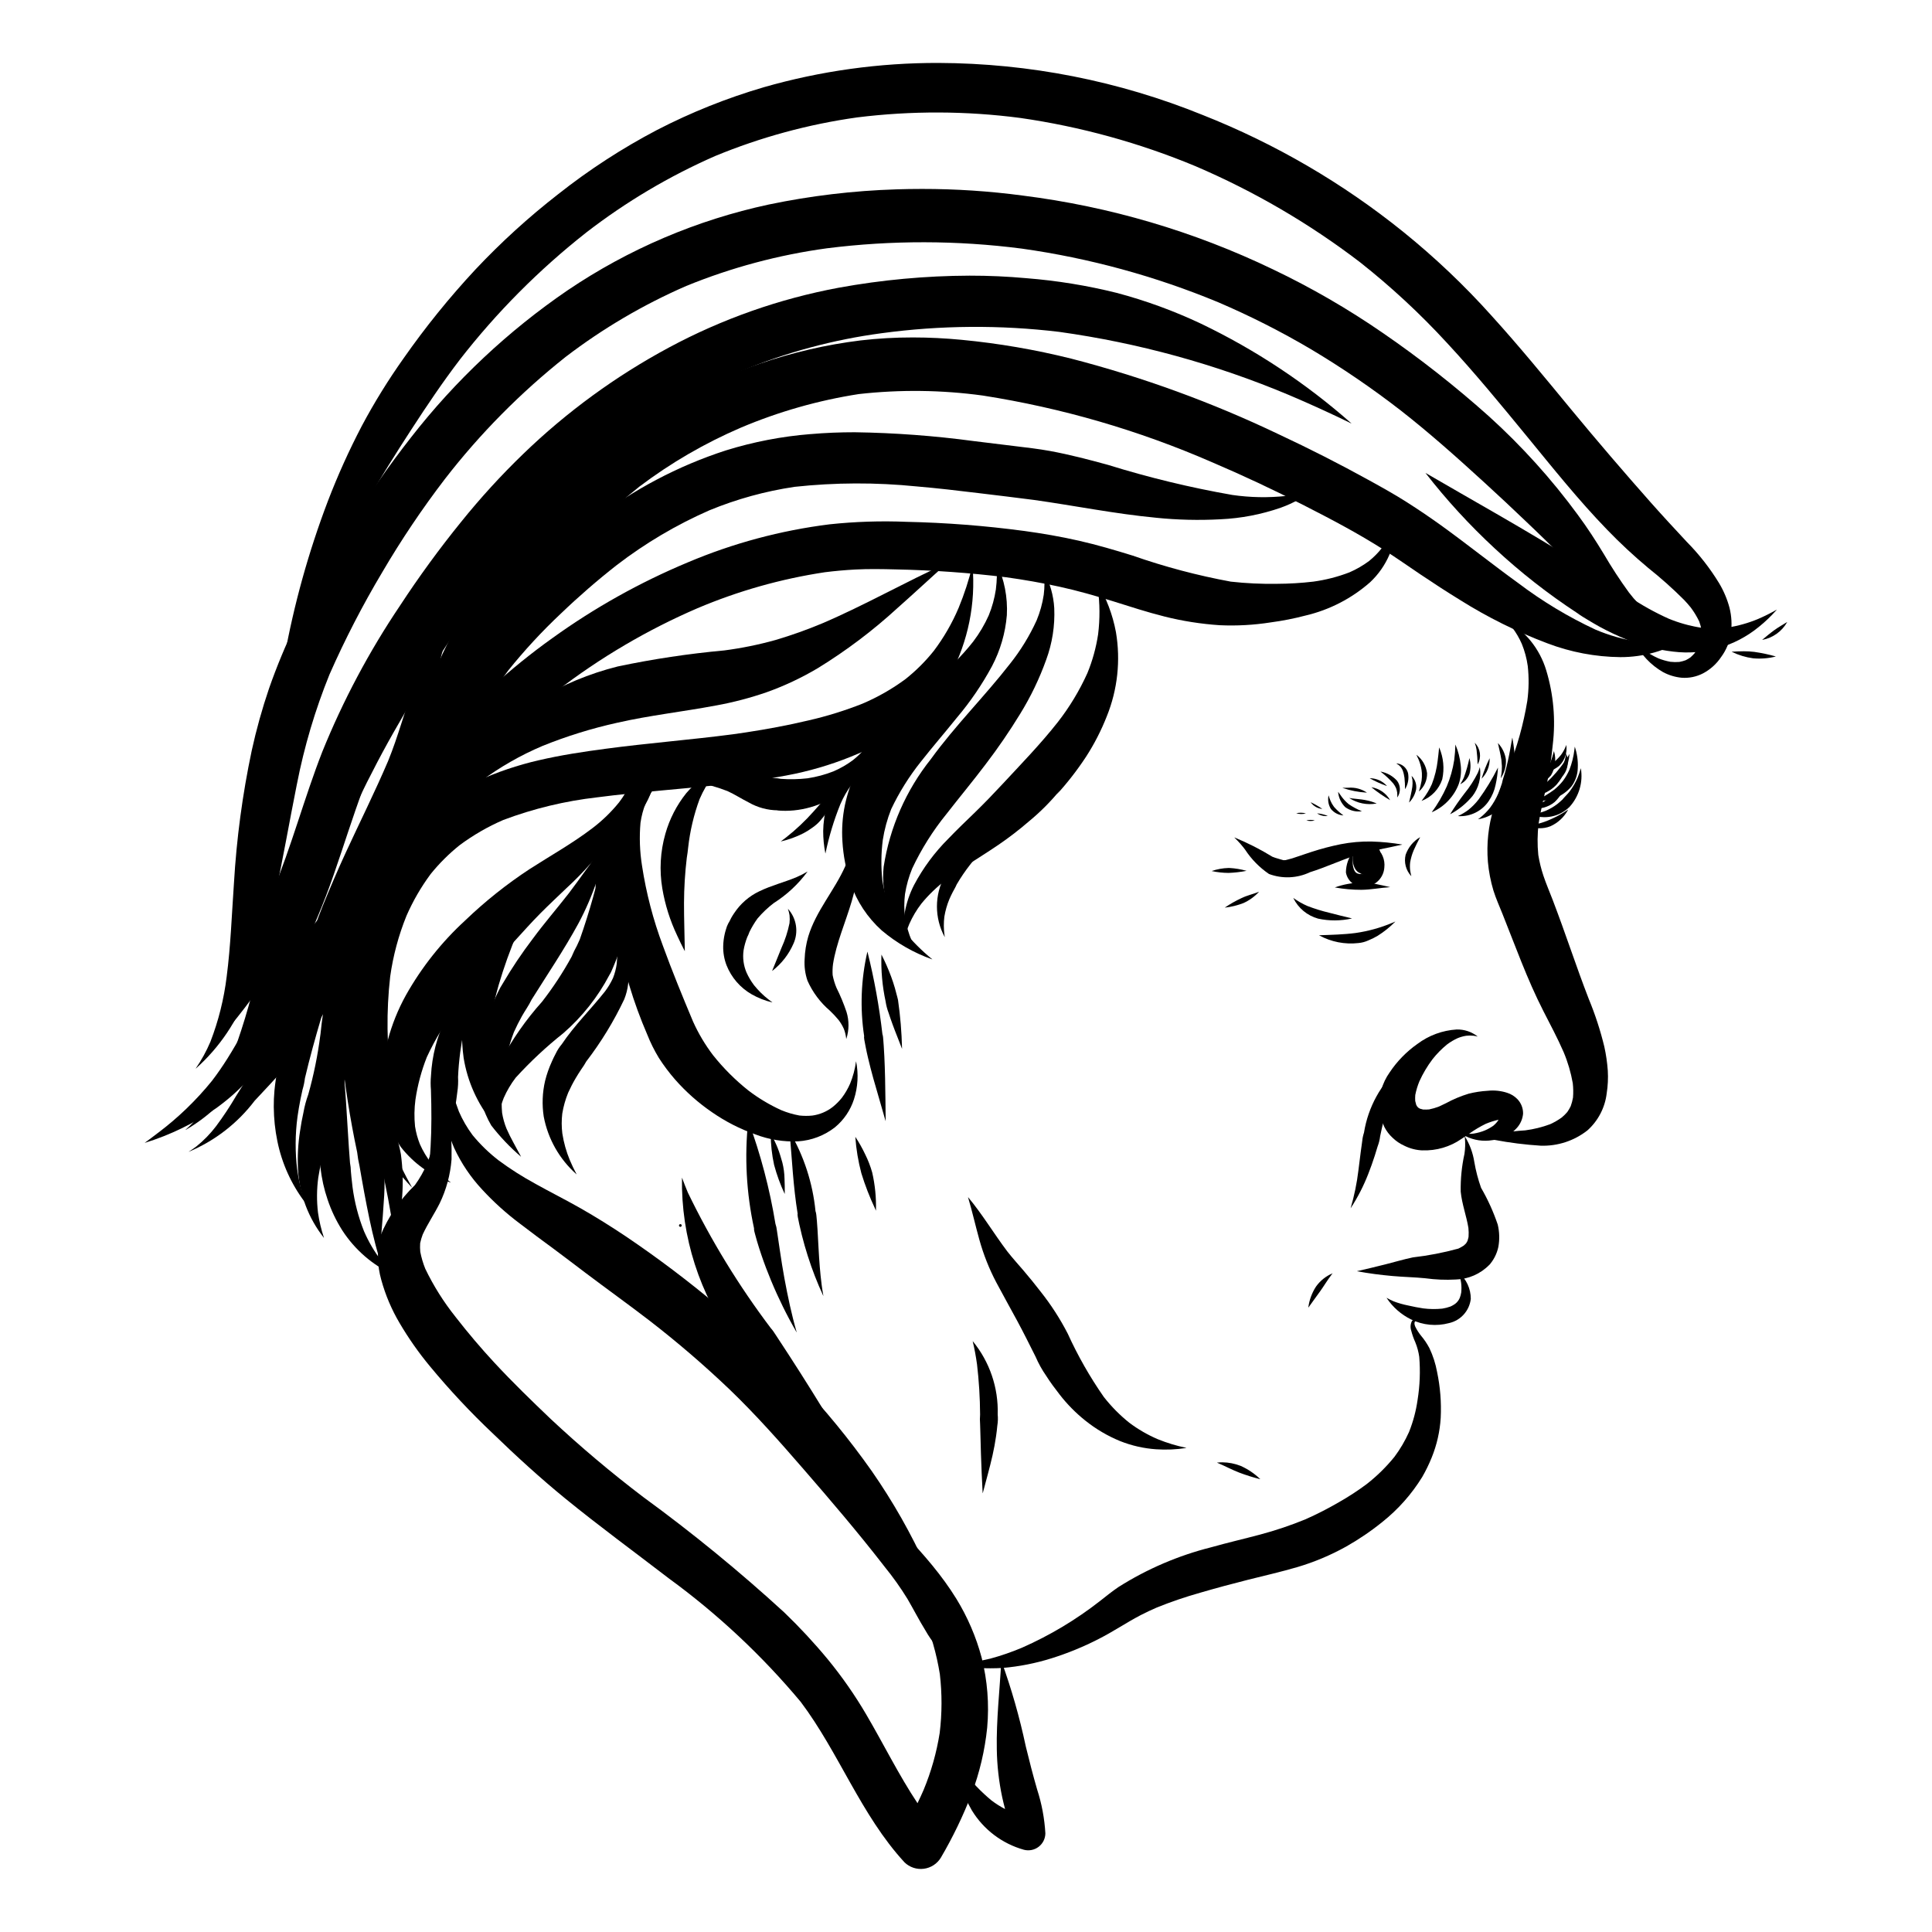 <?xml version="1.0" encoding="UTF-8"?>
<!-- Uploaded to: SVG Repo, www.svgrepo.com, Generator: SVG Repo Mixer Tools -->
<svg fill="#000000" width="800px" height="800px" version="1.1" viewBox="144 144 512 512" xmlns="http://www.w3.org/2000/svg">
 <g>
  <path d="m513.89 281.71c-0.316 1.074-0.688 2.133-1.121 3.164l0.051-0.125c-0.695 1.586-1.57 3.09-2.602 4.484-1.008 1.273-2.152 2.43-3.418 3.453-1.605 1.191-3.34 2.195-5.172 2.988-3.094 1.195-6.316 2.019-9.605 2.465-3.195 0.375-6.414 0.566-9.633 0.578-4.082 0.066-8.16-0.125-12.219-0.578-8.824-1.625-17.512-3.926-25.98-6.891-4.703-1.461-9.418-2.844-14.219-3.941-4.852-1.105-9.762-1.945-14.688-2.621l-0.004 0.004c-10.258-1.371-20.586-2.172-30.934-2.398-6.844-0.285-13.699-0.066-20.508 0.66-12.938 1.617-25.594 5.012-37.598 10.098-12.691 5.305-24.734 12.043-35.895 20.086-11.203 7.996-21.391 17.324-30.348 27.777-4.441 5.219-8.516 10.738-12.191 16.523-3.539 5.637-6.602 11.559-9.16 17.703-2.418 5.606-4.227 11.457-5.398 17.449-1.195 6.254-1.602 12.633-1.207 18.988 0.898 12.938 5.168 25.414 12.383 36.188 2.609 3.879 5.531 7.535 8.738 10.93l0.023-0.016v0.004c-1.938-3.441-3.684-6.988-5.231-10.625l0.086 0.211h0.004c-2.973-7.059-5.023-14.473-6.098-22.055-0.852-7.106-0.816-14.285 0.109-21.379 1.27-8.57 3.578-16.949 6.879-24.957 3.953-9.02 8.988-17.523 15-25.324 8.086-10.238 17.379-19.465 27.68-27.477 11.445-8.809 23.945-16.16 37.207-21.883 10.82-4.586 22.172-7.797 33.793-9.547 2.648-0.332 5.309-0.57 7.977-0.715 3.594-0.191 7.188-0.121 10.785-0.031 9.809 0.199 19.602 0.895 29.336 2.09 4.711 0.656 9.398 1.477 14.051 2.492 4.828 1.059 9.574 2.414 14.289 3.883 4.481 1.402 8.934 2.867 13.492 4.004v0.004c4.82 1.211 9.738 1.988 14.699 2.316 4.523 0.207 9.059-0.047 13.531-0.75 3.117-0.414 6.207-1.023 9.246-1.824 6.328-1.492 12.195-4.519 17.078-8.816 2.199-2.066 3.945-4.562 5.133-7.336 1.207-2.93 1.785-6.086 1.688-9.254l-0.016-0.012-0.012 0.008zm-221.46 44.727c-0.242 0.191-0.488 0.383-0.734 0.574 0.246-0.191 0.488-0.383 0.734-0.574zm-50.414 78.688c-0.027 0.203-0.055 0.406-0.086 0.613z"/>
  <path d="m434.71 298.39c0.082 0.512 0.156 1.023 0.234 1.539l-0.016-0.078c0.559 4.062 0.586 8.18 0.082 12.25-0.531 3.527-1.484 6.977-2.836 10.273-2.094 4.641-4.734 9.016-7.867 13.027-4.535 5.758-9.66 11.035-14.645 16.398-2.356 2.535-4.742 5.019-7.223 7.43-2.391 2.316-4.805 4.609-7.106 7.019-3.644 3.625-6.723 7.785-9.125 12.332-2.305 4.519-3.234 9.613-2.672 14.656l0.027 0.004c0.348-1.496 0.816-2.957 1.406-4.371 0.855-1.93 1.934-3.75 3.223-5.418 1.922-2.34 4.113-4.445 6.523-6.273 4.449-3.363 9.293-6.16 13.891-9.301h0.004c2.781-1.898 5.453-3.953 8-6.152 3.055-2.512 5.852-5.316 8.352-8.379-0.32 0.418-0.648 0.84-0.969 1.258 2.859-3.129 5.469-6.484 7.801-10.031 2.195-3.391 4.043-6.996 5.523-10.758 2.848-7.062 3.688-14.777 2.418-22.289-0.863-4.644-2.555-9.098-5-13.145l-0.012-0.008-0.016 0.02zm-40.266 78.996-0.184 0.141z"/>
  <path d="m401.7 293.89c-0.93 3.801-2.141 7.527-3.633 11.145l0.055-0.125-0.066 0.152-0.113 0.27 0.078-0.188c-1.707 4.019-3.902 7.82-6.531 11.312-2.219 2.785-4.75 5.309-7.539 7.519-3.531 2.606-7.356 4.789-11.391 6.504-4.641 1.84-9.418 3.32-14.285 4.434-5.473 1.301-11.02 2.332-16.574 3.176-1.148 0.176-2.297 0.34-3.445 0.5-11.234 1.473-22.547 2.34-33.777 3.844-5.922 0.785-11.832 1.68-17.656 3.035v-0.004c-5.633 1.297-11.121 3.152-16.379 5.547-6.941 3.148-13.234 7.559-18.559 13.008-2.594 2.691-4.922 5.625-6.957 8.762-1.965 3.109-3.602 6.418-4.883 9.867-2.398 6.488-3.668 13.336-3.742 20.254-0.145 7.016 0.805 14.008 2.805 20.734 2.922 9.473 7.387 18.395 13.211 26.414l0.027-0.016v0.004c-2.152-6.266-3.684-12.723-4.578-19.285l0.016 0.125-0.02-0.152-0.086-0.633 0.07 0.496c-1.277-9.219-1.395-18.562-0.344-27.809 0.773-5.508 2.219-10.902 4.305-16.059 1.715-3.926 3.863-7.644 6.414-11.086 2.277-2.828 4.859-5.394 7.695-7.664 3.582-2.66 7.461-4.898 11.559-6.672 8.02-3.019 16.383-5.031 24.898-6 11.215-1.465 22.508-2.18 33.746-3.457 6.215-0.707 12.453-1.492 18.578-2.769 5.801-1.23 11.469-3.035 16.914-5.383 10.176-4.098 18.727-11.414 24.344-20.836 4.703-8.887 6.742-18.941 5.871-28.961l-0.016-0.012zm-154.16 107.84-0.059 0.453zm0.227 29 0.004 0.023-0.023-0.16zm150.26-125.59 0.047-0.109z"/>
  <path d="m394.97 293.24c-11.129 5.023-21.742 11.113-32.973 15.918-4.07 1.707-8.23 3.191-12.465 4.445-4.457 1.246-8.996 2.168-13.586 2.766-9.484 0.867-18.91 2.285-28.23 4.246-7.516 1.883-14.711 4.875-21.344 8.879-12.773 7.644-22.691 19.262-28.242 33.074-0.668 1.711-1.238 3.449-1.75 5.215l0.027 0.008c1.211-1.965 2.523-3.867 3.926-5.695l-0.016 0.02c3.203-4.109 6.898-7.809 11.008-11.012 5.082-3.789 10.602-6.953 16.441-9.422 6.406-2.59 13.016-4.641 19.762-6.137 8.676-1.98 17.52-2.941 26.258-4.594v0.004c4.559-0.828 9.047-2.008 13.426-3.523 4.715-1.688 9.258-3.828 13.562-6.391 7.508-4.613 14.559-9.938 21.055-15.895 4.43-3.918 8.746-7.953 13.16-11.887l-0.016-0.023zm-123.73 57.926-0.387 0.297z"/>
  <path d="m408.1 293.25c0.168 2.301 0.109 4.613-0.18 6.902l0.023-0.152-0.031 0.227-0.012 0.105 0.012-0.086h-0.004c-0.352 2.336-0.98 4.617-1.871 6.805-1.102 2.473-2.488 4.816-4.129 6.973-6.336 8.09-14.926 14.074-21.883 21.59-1.555 1.676-3.008 3.434-4.387 5.258-1.07 1.309-2.031 2.707-2.867 4.18-0.668 1.117-1.277 2.273-1.824 3.453-1.359 2.809-2.379 5.769-3.031 8.816-0.656 3.184-0.879 6.441-0.664 9.684 0.227 3.777 0.953 7.508 2.16 11.094 1.648 4.793 4.492 9.09 8.258 12.48 3.957 3.34 8.484 5.938 13.367 7.66l0.02-0.023c-2.793-2.269-5.344-4.828-7.609-7.625-1.461-1.934-2.699-4.027-3.695-6.238-0.91-2.25-1.555-4.598-1.914-6.996-0.379-3.562-0.344-7.156 0.105-10.711 0.434-2.82 1.188-5.586 2.242-8.238 2.125-4.469 4.758-8.676 7.844-12.539 3.106-3.953 6.398-7.746 9.543-11.664 3.57-4.215 6.691-8.793 9.312-13.652 2.207-4.195 3.551-8.797 3.941-13.52 0.254-4.746-0.672-9.484-2.699-13.781l-0.012-0.008-0.016 0.012zm-30.043 72.496-0.055 0.434zm29.852-65.5 0.004-0.02 0.008-0.074z"/>
  <path d="m420.61 295.5c0.254 2.035 0.25 4.094-0.008 6.129-0.348 2.324-0.98 4.594-1.879 6.766-1.875 4.113-4.246 7.981-7.059 11.516-6.719 8.637-14.527 16.359-20.953 25.23h0.004c-6.602 8.266-10.922 18.113-12.535 28.566-0.406 3.832 0.059 7.703 1.367 11.328 1.48 3.891 3.848 7.383 6.914 10.199l0.023-0.02c-0.285-0.578-0.559-1.168-0.812-1.762l0.004 0.012-0.023-0.055-0.016-0.031 0.004 0.008v-0.008c-0.863-2.031-1.473-4.164-1.812-6.348-0.242-2.019-0.242-4.059 0.004-6.082 0.371-2.336 1.016-4.621 1.918-6.809 2.434-5.16 5.481-10.004 9.078-14.43 3.434-4.418 7.016-8.719 10.391-13.188v-0.004c3.266-4.273 6.305-8.711 9.113-13.301 2.805-4.543 5.129-9.367 6.926-14.395 1.605-4.359 2.328-8.996 2.129-13.641-0.191-3.394-1.133-6.703-2.754-9.691l-0.012-0.008-0.016 0.012zm-1.906 12.949-0.129 0.312zm-7.285 11.789-0.207 0.27zm-25.766 73.172 0.02 0.047-0.031-0.07z"/>
  <path d="m311.69 349.96c-0.164 0.48-0.344 0.949-0.535 1.414-0.812 1.871-1.848 3.633-3.09 5.25-2.074 2.562-4.449 4.867-7.078 6.859-5.266 4.019-11.074 7.258-16.637 10.836-6.102 4.008-11.824 8.566-17.09 13.625-6.246 5.734-11.547 12.422-15.699 19.812-2.082 3.762-3.691 7.766-4.797 11.922-0.98 3.977-1.406 8.07-1.262 12.164-0.066 5.723 1.574 11.332 4.711 16.117 3.402 4.359 7.996 7.637 13.223 9.441l0.016-0.023c-1.945-1.559-3.715-3.324-5.281-5.262l0.145 0.184h0.004c-1.215-1.566-2.238-3.269-3.043-5.078-0.605-1.52-1.039-3.106-1.289-4.723-0.238-2.352-0.203-4.719 0.105-7.062 0.57-3.867 1.586-7.656 3.023-11.293 2.195-4.754 4.934-9.242 8.156-13.367 4.703-6.008 9.867-11.664 15.012-17.289 2.281-2.492 4.531-5.035 6.914-7.434 2.285-2.301 4.66-4.508 7-6.758h0.004c4.5-4.141 8.555-8.734 12.109-13.711 3.34-4.539 5.227-9.984 5.406-15.617l-0.012-0.016-0.016 0.012zm-45.863 60.086-0.215 0.281z"/>
  <path d="m278.74 387.79c-1.25 1.336-2.406 2.754-3.465 4.246-1.121 1.5-2.164 3.062-3.121 4.672-2.406 4.074-4.09 8.531-4.973 13.18-0.879 4.773-0.984 9.66-0.312 14.469 1.012 6.262 3.656 12.145 7.664 17.059l0.023-0.016v0.004c-0.891-2.984-1.598-6.019-2.109-9.094-0.43-3.574-0.402-7.191 0.082-10.762 0.383-2.715 0.91-5.41 1.516-8.09 0.637-2.812 1.305-5.613 2.098-8.387 1.391-4.746 3.062-9.41 5.004-13.961 0.785-1.957 1.797-3.816 3.008-5.543 0.555-0.727 1.195-1.383 1.906-1.957l-0.051 0.043c0.293-0.219 0.594-0.418 0.906-0.605l-0.008-0.027h-0.004c-3.199 0.566-6.098 2.258-8.16 4.769z"/>
  <path d="m313.59 349.46c-4.824 6.188-8.137 13.414-9.68 21.109-1.594 7.586-3.684 15.059-6.254 22.371-0.242 0.551-0.492 1.102-0.75 1.645-0.527 0.949-0.996 1.93-1.414 2.934-2.289 4.184-4.914 8.18-7.84 11.945-4.262 4.75-7.926 10-10.918 15.637-1.293 2.805-2.086 5.812-2.336 8.891-0.184 3.09 0.301 6.18 1.414 9.062l0.031-0.004h0.004c0.027-0.965 0.105-1.926 0.23-2.883l-0.008 0.082c0.266-1.812 0.742-3.59 1.426-5.289 0.84-1.91 1.906-3.715 3.176-5.371 3.875-4.25 8.086-8.184 12.594-11.762 5.004-4.344 9.156-9.586 12.242-15.457l-0.02 0.023c0.18-0.27 0.34-0.559 0.477-0.855 0.336-0.73 0.637-1.477 0.945-2.215 0.34-0.816 0.652-1.645 0.93-2.481v-0.004c0.551-1.676 0.984-3.391 1.293-5.125 0.66-3.769 1.027-7.586 1.09-11.414-0.145-6.93 0.078-13.863 0.664-20.77 0.434-3.301 1.289-6.535 2.543-9.621l-0.004 0.004c0.066-0.145 0.125-0.289 0.191-0.434l-0.016-0.023-0.008 0.004zm-2.707 10.07c-0.016 0.133-0.035 0.262-0.055 0.395zm-33.258 75.105-0.102 0.25zm-1.566 5.676 0.012-0.066zm37.367-90.406 0.008-0.016z"/>
  <path d="m303.76 365.97c-0.176 0.883-0.441 1.746-0.785 2.574l0.039-0.082h-0.004c-1.039 2.199-2.32 4.277-3.816 6.195-1.473 2.016-2.91 4.062-4.43 6.043-3.164 4.062-6.539 7.957-9.594 12.102-2.856 3.75-5.481 7.668-7.867 11.73-0.508 0.785-0.961 1.605-1.355 2.449-0.441 0.898-0.859 1.812-1.246 2.738-0.902 2.082-1.672 4.219-2.301 6.398-1.234 4.367-1.773 8.902-1.598 13.441-0.055 4.469 1.121 8.867 3.398 12.711 2.328 3.008 4.953 5.769 7.84 8.246l0.023-0.02c-1.281-2.453-2.719-4.836-3.824-7.375-0.551-1.348-0.945-2.758-1.18-4.195-0.148-1.711-0.156-3.434-0.023-5.148 0.094-1.848 0.273-3.684 0.504-5.516 0.445-3.676 1.336-7.281 2.652-10.742 0.641-1.438 1.355-2.84 2.117-4.219 0.805-1.445 1.84-2.848 2.551-4.356 4.188-6.691 8.613-13.23 12.398-20.168 1.973-3.676 3.625-7.512 4.945-11.469 1.535-3.57 2.082-7.484 1.586-11.336l-0.016-0.012-0.016 0.012zm-0.809 2.625 0.023-0.055z"/>
  <path d="m319.73 349.89c-3.125 1.637-5.836 3.969-7.922 6.812-1.902 2.762-3.246 5.871-3.945 9.152-0.824 3.773-1.281 7.617-1.371 11.48-0.121 4.871 0.25 9.738 1.109 14.535 1.621 9.035 4.277 17.852 7.918 26.281 0.852 2.156 1.887 4.234 3.09 6.215 1.285 2 2.711 3.902 4.273 5.695 2.91 3.316 6.234 6.254 9.883 8.742 3.523 2.434 7.352 4.391 11.391 5.816 3.613 1.391 7.477 2.019 11.344 1.848 3.562-0.227 6.973-1.527 9.781-3.727 2.352-1.945 4.098-4.519 5.031-7.422 1.039-3.234 1.238-6.68 0.566-10.012h-0.027c-0.266 2.016-0.789 3.984-1.562 5.863-0.574 1.324-1.301 2.574-2.164 3.731-0.711 0.895-1.52 1.711-2.41 2.43-1.578 1.238-3.461 2.035-5.449 2.309-1.133 0.113-2.273 0.105-3.406-0.016-1.645-0.297-3.254-0.77-4.797-1.41-3.102-1.406-6.035-3.16-8.742-5.227-3.461-2.754-6.598-5.887-9.355-9.348-2.098-2.758-3.879-5.75-5.301-8.914-2.793-6.652-5.543-13.352-8.008-20.133v-0.004c-2.566-6.844-4.414-13.941-5.516-21.168-0.602-3.762-0.738-7.586-0.402-11.379 0.254-1.781 0.719-3.527 1.383-5.203 0.762-1.75 1.738-3.402 2.902-4.918l-0.047 0.062c0.562-0.715 1.148-1.402 1.77-2.066l-0.012-0.027h-0.008zm-5.672 22.914 0.043 0.309zm3.898-20.793 0.023-0.027z"/>
  <path d="m310.18 354.53c-1.473 1.945-2.703 4.059-3.672 6.297l-0.086 0.184h0.004c-0.617 1.004-1.164 2.055-1.629 3.137-1.953 4.672-2.965 9.68-2.977 14.742 0 1.352 0.816 2.574 2.066 3.09 1.254 0.52 2.691 0.234 3.652-0.723 0.605-0.645 0.953-1.484 0.977-2.367 0.305-2.656 0.363-5.332 0.684-7.984 0.25-1.633 0.629-3.227 0.957-4.848 0.258-1.254 0.434-2.527 0.625-3.797 0.25-1.684 0.48-3.41 0.855-5.094h0.004c0.531-0.969 1.137-1.898 1.812-2.777l-0.004 0.004 0.273-0.344-0.02-0.023h0.004c-0.488 0.25-0.957 0.523-1.414 0.82 0.098-0.285 0.203-0.566 0.32-0.844h-0.004c0.23-0.531 0.516-1.039 0.859-1.504 0.188-0.23 0.395-0.445 0.621-0.641l-0.004 0.004 0.012-0.012 0.012-0.008-0.004 0.004c0.121-0.094 0.246-0.176 0.371-0.258l-0.004-0.027v0.004c-1.77 0.379-3.316 1.445-4.301 2.965zm2.41-0.477-0.055 0.125zm0.867 0.336 0.016-0.02zm0.648-2.539-0.008 0.008 0.012-0.012z"/>
  <path d="m313.37 345.78c-2.129 2.09-3.402 4.894-3.574 7.875-0.027 0.32-0.043 0.641-0.043 0.965-0.328 0.613-0.66 1.23-0.98 1.848l-0.023 0.043c-1.352 1.934-2.387 4.07-3.066 6.328-0.293 1.07 0.172 2.203 1.129 2.766 1.168 0.656 2.644 0.27 3.348-0.875 1.887-2.465 3.566-5.078 5.027-7.816 1.617-2.859 2.461-6.09 2.441-9.375-0.051-1.363-1.16-2.445-2.523-2.469-0.648 0.008-1.266 0.262-1.734 0.711z"/>
  <path d="m357.97 374.98c-0.949 0.574-1.941 1.078-2.961 1.512l0.043-0.016c-3.227 1.336-6.633 2.176-9.785 3.711l-0.004-0.004c-2.734 1.293-5.062 3.312-6.723 5.844-0.27 0.391-0.516 0.797-0.75 1.203-0.262 0.453-0.438 0.969-0.742 1.391-0.297 0.551-0.527 1.137-0.68 1.742-0.129 0.395-0.234 0.801-0.324 1.207-0.23 1.027-0.359 2.078-0.387 3.133-0.043 1.738 0.258 3.473 0.879 5.094 1.289 3.258 3.644 5.977 6.684 7.715 1.699 0.969 3.531 1.688 5.434 2.133l0.016-0.027c-0.32-0.227-0.633-0.461-0.945-0.699l0.023 0.02v-0.004c-1.465-1.129-2.785-2.43-3.941-3.871l0.074 0.102-0.086-0.113-0.105-0.137 0.098 0.117c-0.773-1.023-1.426-2.133-1.953-3.305-0.793-1.859-1.062-3.902-0.777-5.906 0.203-1.203 0.535-2.379 0.984-3.512 0.223-0.43 0.414-0.875 0.57-1.332 0.609-1.25 1.324-2.445 2.141-3.57 1.285-1.52 2.734-2.894 4.324-4.098 3.457-2.195 6.481-5.012 8.91-8.312l-0.012-0.02-0.008 0.004zm-2.781 1.434-0.133 0.055zm-11.391 28.637 0.008 0.012-0.02-0.031 0.012 0.016z"/>
  <path d="m369.79 366.15c-0.039 0.586-0.09 1.164-0.168 1.746l0.016-0.113c-0.297 1.996-0.852 3.945-1.648 5.797-2.852 6.414-7.711 11.77-9.785 18.57-0.578 1.973-0.902 4.008-0.973 6.059-0.125 1.93 0.137 3.859 0.762 5.688 1.363 3.059 3.387 5.773 5.934 7.945 0.82 0.777 1.59 1.605 2.312 2.473 0.543 0.719 1.004 1.496 1.375 2.316 0.285 0.727 0.484 1.488 0.59 2.262 0.02 0.137 0.039 0.27 0.047 0.402l0.031 0.004c0.75-2.312 0.766-4.797 0.051-7.121-0.742-2.203-1.633-4.352-2.672-6.43-0.445-1.074-0.785-2.191-1.004-3.336-0.062-0.98-0.027-1.965 0.102-2.941 1.707-10.984 9.762-22.066 5.059-33.32l-0.016-0.012zm-4.957 32.711-0.035 0.27z"/>
  <path d="m334.36 347.85c-3.266 1.457-6.168 3.625-8.488 6.344-2.551 3.184-4.434 6.848-5.543 10.773-1.344 4.711-1.621 9.66-0.809 14.492 0.727 4.312 2.051 8.508 3.93 12.457 0.629 1.391 1.305 2.762 2.008 4.117l0.027-0.004c-0.055-4.246-0.227-8.488-0.215-12.734 0.016-4 0.262-7.996 0.738-11.973 0.176-0.895 0.25-1.812 0.363-2.719 0.484-4.379 1.5-8.688 3.023-12.82 0.973-2.281 2.227-4.434 3.738-6.398l-0.07 0.094c0.426-0.543 0.863-1.082 1.316-1.605l-0.016-0.023zm-4.816 7.562-0.086 0.211zm-3.141 12.934-0.027 0.23zm-0.043 0.324-0.078 0.578z"/>
  <path d="m323.94 468.77c0 0.145 0.09 0.273 0.223 0.332 0.133 0.055 0.289 0.023 0.391-0.078 0.102-0.105 0.133-0.258 0.078-0.391-0.055-0.137-0.188-0.223-0.332-0.223-0.199 0-0.355 0.16-0.359 0.359z"/>
  <path d="m372.02 234.22c-9.113 1.125-18.082 3.203-26.766 6.195-8.113 2.734-15.977 6.176-23.488 10.281-13.406 7.434-25.418 17.129-35.512 28.664-5.082 5.816-9.758 11.98-13.992 18.441-4.098 6.172-7.746 12.629-10.914 19.32-6.508 14.309-11.535 29.246-15.008 44.578-1.633 6.801-3.148 13.625-4.547 20.48l0.027 0.008c7.176-13.777 14.25-27.602 21.617-41.281 3.578-6.637 7.199-13.254 10.969-19.789 3.688-6.391 7.418-12.746 11.617-18.82 1.453-2.109 2.961-4.18 4.519-6.215v0.008c6.688-8.598 14.379-16.363 22.906-23.137 8.316-6.281 17.363-11.535 26.941-15.645 9.996-4.223 20.473-7.207 31.195-8.875 10.93-1.23 21.973-1.098 32.871 0.391 20.902 3.269 41.305 9.203 60.703 17.652 8.281 3.531 16.43 7.352 24.445 11.465 7.215 3.684 14.445 7.477 21.266 11.852 3.238 2.078 6.379 4.289 9.574 6.438 3.426 2.305 6.887 4.559 10.41 6.719h-0.008c7.328 4.609 15.098 8.469 23.199 11.523 6.188 2.359 12.75 3.606 19.375 3.672 6.109 0.016 12.105-1.68 17.301-4.898l-0.008-0.023c-1.426 0.375-2.871 0.664-4.328 0.863-2.738 0.316-5.508 0.309-8.246-0.02-3.891-0.598-7.695-1.676-11.32-3.215-7.234-3.371-14.09-7.5-20.453-12.32-6.801-4.91-13.344-10.156-20.137-15.07-3.078-2.223-6.219-4.352-9.426-6.394-3.238-2.066-6.594-3.926-9.953-5.781-7.852-4.332-15.84-8.398-23.965-12.191-17.645-8.441-36.066-15.156-55.004-20.059-9.543-2.379-19.254-4.047-29.047-4.984-4.285-0.41-8.594-0.629-12.902-0.629-4.648-0.008-9.293 0.258-13.914 0.793z"/>
  <path d="m358.77 259.04c-7.606 0.609-15.121 2.059-22.406 4.324-6.375 2.062-12.559 4.68-18.48 7.816-5.547 2.941-10.852 6.32-15.867 10.098-5.414 3.996-10.449 8.477-15.047 13.391-4.465 4.852-8.508 10.078-12.082 15.617-3.832 6-6.852 12.477-8.988 19.27-2.57 7.918-4.34 16.07-7.348 23.852l0.027 0.008c7.664-9.969 12.559-21.703 20.121-31.742v-0.004c4.273-5.32 8.91-10.336 13.879-15.012 4.734-4.543 9.688-8.848 14.852-12.891 7.578-5.824 15.836-10.707 24.59-14.539 7.234-2.977 14.805-5.062 22.543-6.211 10.746-1.16 21.586-1.199 32.34-0.113 5.496 0.469 10.973 1.109 16.445 1.777 4.898 0.602 9.805 1.164 14.695 1.812 10.766 1.516 21.43 3.68 32.273 4.707v0.004c5.691 0.582 11.422 0.719 17.137 0.41 5.43-0.246 10.793-1.277 15.93-3.055 3.297-1.176 6.375-2.887 9.113-5.062l-0.016-0.023h0.004c-2.453 0.953-5.012 1.609-7.621 1.957-4.742 0.512-9.535 0.422-14.258-0.258-11.133-1.945-22.133-4.606-32.926-7.961-5.066-1.391-10.156-2.723-15.324-3.68-3.176-0.586-6.379-0.938-9.578-1.328-3.57-0.434-7.148-0.879-10.723-1.312h0.004c-10.465-1.406-21.004-2.188-31.562-2.34-3.91 0-7.82 0.152-11.727 0.496zm58.023 17.281 0.617 0.086z"/>
  <path d="m381.54 194.18c-11.371 0.352-22.688 1.699-33.82 4.023-19.062 4.098-37.156 11.816-53.305 22.734-15.746 10.758-29.73 23.891-41.453 38.93-11.996 15.324-22.254 31.93-30.586 49.516-2.68 5.547-5.039 11.238-7.074 17.051-1.836 5.398-3.371 10.898-4.59 16.469-2.453 11.59-4.027 23.348-4.715 35.172-0.578 8.266-0.863 16.555-1.93 24.773-0.719 5.891-2.16 11.668-4.297 17.203-1.059 2.496-2.363 4.879-3.902 7.109l0.023 0.016c6.281-5.582 11.051-12.66 13.863-20.582 3.059-8.078 5.418-16.406 7.055-24.887 2.168-9.926 3.871-19.945 5.871-29.902h0.004c1.938-9.949 4.832-19.688 8.641-29.082 4.113-9.332 8.797-18.398 14.023-27.156 5.004-8.535 10.527-16.75 16.539-24.605 9.332-12.055 20.086-22.93 32.031-32.395 9.852-7.531 20.578-13.836 31.945-18.785 11.953-4.883 24.477-8.234 37.27-9.98 17.156-2.164 34.52-2.133 51.668 0.086 17.879 2.519 35.367 7.297 52.043 14.215 8.461 3.621 16.68 7.785 24.605 12.465 8.219 4.906 16.133 10.305 23.699 16.164 7.742 6.051 15.051 12.578 22.301 19.211 3.75 3.426 7.461 6.898 11.129 10.414 3.359 3.207 6.738 6.418 9.914 9.809h0.004c4.66 5.5 9.879 10.496 15.574 14.914 2.75 2 5.887 3.402 9.211 4.125 3.172 0.613 6.457 0.199 9.379-1.18l-0.008-0.027c-1.363 0.18-2.746 0.195-4.113 0.039-1.234-0.195-2.445-0.535-3.602-1.008-1.324-0.617-2.574-1.371-3.738-2.25-2.055-1.715-3.91-3.652-5.531-5.777-2.367-3.258-4.57-6.633-6.602-10.109-2.156-3.566-4.391-7.019-6.871-10.371h0.004c-6.988-9.535-14.926-18.332-23.691-26.258-8.887-7.941-18.266-15.312-28.09-22.059-9.23-6.363-18.949-11.988-29.066-16.816-20.902-10.062-43.297-16.668-66.312-19.559-8.852-1.18-17.773-1.766-26.699-1.762-2.269 0-4.535 0.035-6.801 0.109zm-177.35 207.77c-0.039 0.281-0.078 0.562-0.117 0.848z"/>
  <path d="m295.92 274.76c-14.395 6.621-27.332 16.039-38.059 27.703-5.504 6.012-10.461 12.5-14.82 19.391-4.141 6.695-7.871 13.641-11.164 20.793-3.688 7.805-6.91 15.816-9.656 23.996-2.68 7.894-5.106 15.871-7.805 23.762-1.629 4.746-3.371 9.453-5.324 14.078l0.004-0.008v0.004c-2.336 5.547-5.059 10.93-8.141 16.102l0.023 0.02c11.074-12.371 20.16-26.387 26.926-41.547 3.656-7.418 7.129-14.93 10.715-22.387 3.457-7.176 7.129-14.238 11.145-21.117h0.004c7.051-12.508 14.875-24.566 23.426-36.098 6.832-8.883 14.445-17.141 22.746-24.672l-0.012-0.027h-0.008z"/>
  <path d="m262.29 312.96c-6.762 5.25-13.094 11.023-18.945 17.27-3.035 3.356-5.824 6.922-8.348 10.676-2.481 3.769-4.676 7.719-6.562 11.82-4.086 8.91-7.535 18.105-10.316 27.508-1.133 3.68-2.305 7.344-3.328 11.055-0.871 3.156-1.648 6.34-2.438 9.516-1.949 8.797-4.578 17.434-7.852 25.832-1.754 4.215-4.019 8.199-6.746 11.859l0.125-0.156v-0.004c-1.414 1.84-2.996 3.543-4.723 5.086l0.016 0.023c5.664-3.25 10.516-7.75 14.18-13.156 4.004-5.688 7.422-11.766 10.199-18.145 3.078-6.742 5.769-13.652 8.645-20.48 1.418-3.356 2.836-6.699 4.141-10.105 1.484-3.859 2.805-7.781 4.117-11.703 2.492-7.426 4.879-14.922 7.879-22.164v0.004c5.637-12.133 12.324-23.746 19.977-34.715l-0.012-0.023zm-57.578 113.18-0.121 0.285z"/>
  <path d="m265.07 306.92c-5.144 5.141-8.984 11.438-11.199 18.367-2.531 6.738-4.297 13.758-7.035 20.426-3.508 8.215-7.508 16.211-11.246 24.32-2.133 4.621-4.133 9.297-6.051 14.008-1.734 4.254-3.121 8.602-4.539 12.961-1.246 3.832-2.637 7.613-4.172 11.34-2.664 6.281-5.777 12.363-9.32 18.195-1.652 2.719-3.394 5.379-5.055 8.094h0.004c-1.59 2.699-3.324 5.309-5.191 7.82-1.523 2.004-3.289 3.812-5.254 5.391l0.012-0.008v-0.004c-0.641 0.488-1.301 0.945-1.988 1.367l0.008 0.027c6.898-2.894 12.914-7.555 17.438-13.512 2.758-2.977 5.578-5.871 8.18-8.988 2.875-3.43 5.543-7.027 7.988-10.777 1.934-2.969 3.707-6.043 5.312-9.199 1.77-3.469 3.258-7.059 4.762-10.648 3.711-8.73 7.734-17.332 11.371-26.098 1.77-4.269 3.422-8.59 4.875-12.977h0.004c1.383-4.016 2.484-8.125 3.289-12.293 1.219-6.699 1.594-13.52 2.488-20.27-0.023 0.172-0.043 0.344-0.066 0.52 0.539-4.883 1.711-9.672 3.488-14.25 0.562-1.305 1.203-2.57 1.922-3.793l-0.012-0.023zm-69.07 140.93-0.039 0.035 0.043-0.031z"/>
  <path d="m231.28 384.29c-9.004 9.879-16.613 20.953-22.602 32.906-0.465 0.625-0.875 1.285-1.223 1.98-0.363 0.637-0.73 1.273-1.105 1.906-0.676 1.156-1.363 2.301-2.078 3.438-1.27 2.023-2.633 3.988-4.082 5.894l0.004-0.004c-4.203 5.188-9.023 9.836-14.359 13.844l0.141-0.113c-1.184 0.914-2.375 1.809-3.582 2.688l0.008 0.027v0.004c6.664-2.062 12.977-5.121 18.723-9.07 2.836-2.016 5.473-4.297 7.879-6.809 1.188-1.25 2.312-2.551 3.375-3.902 0.719-0.906 1.422-1.832 2.102-2.769v-0.004c0.637-0.797 1.188-1.66 1.641-2.578 7.191-11.52 10.234-24.918 15.184-37.43l-0.016-0.02-0.008 0.004zm-30.805 45.758-0.211 0.273z"/>
  <path d="m234.05 398c-8.285 8.332-14.043 18.84-16.609 30.309l0.027-0.066v0.004c-0.18 0.578-0.305 1.176-0.371 1.777-0.141 0.988-0.27 1.973-0.363 2.965-0.137 1.477-0.191 2.957-0.184 4.438l0.004 0.004c0.027 3.031 0.348 6.051 0.957 9.02 1.188 5.836 3.664 11.336 7.25 16.09l0.027-0.016v0.004c-0.965-2.883-1.656-5.848-2.066-8.859 0.016 0.125 0.031 0.246 0.047 0.371v0.004c-0.582-4.699-0.555-9.453 0.078-14.145 0.223-1.586 0.496-3.16 0.809-4.723 0.164-0.809 0.34-1.617 0.52-2.422h0.004c0.297-0.992 0.508-2.012 0.633-3.039 2.535-10.715 5.856-21.23 9.266-31.699l-0.016-0.02z"/>
  <path d="m232.74 398.34c-1.863 6.371-3.133 12.902-3.785 19.508l0.02-0.129-0.035 0.262-0.086 0.641 0.035-0.262h-0.004c-0.68 5.305-1.746 10.555-3.195 15.699-0.559 1.535-0.984 3.113-1.266 4.719-0.367 1.637-0.668 3.289-0.902 4.945h-0.004c-0.539 3.41-0.719 6.867-0.531 10.312 0.387 6.555 2.773 12.832 6.84 17.992l0.023-0.016h-0.004c-0.723-2.168-1.25-4.398-1.574-6.66-0.367-3.094-0.34-6.223 0.078-9.309 0.508-3.152 1.25-6.258 2.219-9.297 0.512-1.676 1.07-3.336 1.641-4.992l0.867-2.543 0.434-1.285h-0.004c0.195-0.574 0.344-1.164 0.438-1.766l-0.059 0.449c1.797-6 2.375-12.301 1.703-18.527-0.531-5.875-1.75-11.656-2.543-17.496l0.004 0.016c-0.102-0.754-0.195-1.504-0.285-2.258l-0.016-0.016-0.012 0.012zm-3.856 20.02 0.051-0.379 0.02-0.137z"/>
  <path d="m346.41 167.12c-9.777 2.859-19.258 6.656-28.309 11.332-9.246 4.852-18.02 10.551-26.211 17.031-7.812 6.078-15.145 12.754-21.926 19.969-6.879 7.387-13.234 15.246-19.02 23.52-4.066 5.731-7.766 11.715-11.07 17.918-3.379 6.465-6.379 13.117-8.992 19.926-5.125 13.469-8.992 27.383-11.555 41.562l0.027 0.008c6.606-14.012 13.812-27.719 21.625-41.113 3.859-6.59 7.879-13.086 12.055-19.484 4.082-6.277 8.25-12.484 12.797-18.438h-0.004c9.781-12.586 21.062-23.926 33.594-33.777 10.504-8.109 21.961-14.902 34.113-20.23 12.059-4.977 24.695-8.414 37.613-10.227 14.367-1.785 28.902-1.738 43.254 0.145 15.949 2.297 31.543 6.59 46.418 12.781 15.508 6.637 30.137 15.168 43.543 25.406 8.266 6.519 15.996 13.691 23.117 21.438 7.391 7.961 14.285 16.367 21.172 24.758 6.879 8.383 13.668 16.906 21.219 24.695v0.004c3.457 3.578 7.102 6.973 10.922 10.16 3.332 2.648 6.512 5.481 9.523 8.492 0.633 0.66 1.23 1.352 1.805 2.062h-0.004c0.848 1.137 1.578 2.352 2.191 3.629 0.262 0.723 0.469 1.461 0.617 2.211 0.047 0.621 0.047 1.238 0.008 1.859-0.152 0.789-0.375 1.566-0.664 2.316-0.336 0.711-0.734 1.391-1.184 2.039-0.344 0.398-0.715 0.77-1.113 1.117-0.398 0.277-0.816 0.523-1.25 0.738-0.547 0.199-1.109 0.348-1.684 0.453-0.785 0.062-1.57 0.051-2.352-0.035-1.094-0.199-2.164-0.504-3.195-0.914-1.492-0.668-2.902-1.504-4.199-2.492-0.734-0.59-1.43-1.219-2.094-1.883l-0.023 0.02v-0.004c1.676 3.352 4.301 6.137 7.551 8.004 1.531 0.82 3.211 1.328 4.941 1.492 1.965 0.145 3.934-0.262 5.68-1.172 1.93-1.027 3.57-2.512 4.781-4.328 1.352-1.836 2.238-3.977 2.582-6.231 0.309-2.269 0.188-4.578-0.367-6.801-0.621-2.32-1.562-4.539-2.805-6.598-2.41-3.941-5.269-7.59-8.52-10.879-3.188-3.426-6.367-6.848-9.469-10.348-7.203-8.129-14.266-16.375-21.176-24.742-6.91-8.379-13.785-16.793-21.09-24.836v-0.004c-7.203-8.031-15.043-15.469-23.434-22.246-16.031-12.922-33.922-23.348-53.066-30.926-22.258-9.043-46.043-13.73-70.066-13.816-15.664-0.043-31.254 2.125-46.309 6.438zm24.289 8.055-0.453 0.059z"/>
  <path d="m521.8 269.38c5.547 7.129 11.66 13.793 18.289 19.93 6.812 6.34 14.152 12.09 21.941 17.188 0.902 0.68 1.887 1.246 2.852 1.832 1.012 0.613 2.035 1.215 3.07 1.785l-0.004-0.004c2.258 1.227 4.574 2.328 6.949 3.305 4.004 1.672 8.223 2.769 12.531 3.269 8.145 1.004 16.344-1.363 22.695-6.559 1.703-1.367 3.281-2.883 4.723-4.523l-0.02-0.023c-1.609 0.922-3.273 1.754-4.981 2.484-2.562 1.062-5.246 1.816-7.984 2.242-2.43 0.293-4.879 0.297-7.309 0.004-2.859-0.461-5.652-1.25-8.332-2.352-3.656-1.645-7.164-3.594-10.492-5.828-1.898-1.238-3.746-2.559-5.606-3.848-1.875-1.305-3.809-2.519-5.734-3.758-7.809-5.031-15.824-9.738-23.859-14.387-6.231-3.606-12.496-7.152-18.715-10.781h-0.008l-0.012 0.027zm88.25 38.598-0.09 0.039z"/>
  <path d="m542.95 308.26c0.613 0.621 1.195 1.27 1.738 1.953l-0.016-0.02 0.043 0.055 0.023 0.027-0.012-0.016h-0.004c1.031 1.352 1.895 2.824 2.574 4.383 0.766 1.879 1.293 3.848 1.574 5.856 0.336 3.07 0.297 6.172-0.117 9.23-1.016 6.191-2.707 12.254-5.047 18.078-1.324 3.488-2.852 6.898-3.894 10.488-1.391 4.57-1.898 9.359-1.504 14.117 0.23 2.566 0.723 5.102 1.461 7.574 0.66 2.117 1.582 4.148 2.402 6.203 1.695 4.238 3.312 8.504 5.016 12.738 1.785 4.43 3.668 8.805 5.844 13.055 1.828 3.578 3.727 7.121 5.332 10.801 1.121 2.656 1.938 5.434 2.438 8.277 0.145 1.266 0.164 2.543 0.059 3.812-0.133 0.773-0.336 1.531-0.602 2.269-0.258 0.535-0.559 1.047-0.895 1.535-0.457 0.543-0.965 1.043-1.512 1.492-0.965 0.695-1.996 1.285-3.078 1.77-2.125 0.789-4.336 1.332-6.586 1.621-4.531 0.285-9.023 1.016-13.418 2.172l0.004 0.027h0.004c1.855-0.023 3.707 0.098 5.547 0.363l-0.219-0.031c4.019 0.758 8.086 1.27 12.172 1.527 4.496 0.156 8.898-1.285 12.43-4.07 2.824-2.539 4.633-6.019 5.082-9.789 0.312-1.992 0.41-4.012 0.293-6.023-0.152-2.137-0.461-4.262-0.922-6.356-1.047-4.324-2.43-8.562-4.133-12.672-1.641-4.246-3.176-8.52-4.68-12.812-1.574-4.477-3.168-8.945-4.859-13.379-0.824-2.156-1.746-4.281-2.481-6.473v-0.004c-0.594-1.781-1.043-3.606-1.344-5.461-0.277-2.777-0.246-5.582 0.086-8.355 0.547-3.535 1.457-6.981 2.184-10.484h0.004c0.707-3.43 1.23-6.898 1.559-10.387 0.793-6.613 0.203-13.32-1.727-19.699-1.719-5.707-5.594-10.52-10.801-13.422h-0.004l-0.016 0.023zm4.383 6.457 0.082 0.188zm1.402 15.148-0.051 0.398zm-4.012-19.609-0.012-0.012-0.027-0.035z"/>
  <path d="m519.62 420.66c-2.879 2.027-5.363 4.566-7.32 7.496-2.043 2.863-3.023 6.352-2.766 9.863 0.172 1.621 0.629 3.195 1.352 4.656 0.547 1.078 1.289 2.051 2.184 2.863 0.883 0.855 1.906 1.551 3.027 2.059 1.543 0.781 3.242 1.219 4.969 1.273l-0.133-0.02v0.004c3.703 0.141 7.356-0.93 10.395-3.047 0.359-0.234 0.719-0.473 1.074-0.711 2.188 1.086 4.664 1.457 7.074 1.059 1.605-0.164 3.148-0.695 4.508-1.555 0.773-0.488 1.469-1.086 2.074-1.77 0.895-1.027 1.445-2.309 1.574-3.668 0.035-1.43-0.5-2.82-1.484-3.859-0.754-0.789-1.695-1.371-2.734-1.699-1.66-0.539-3.418-0.723-5.152-0.535-1.715 0.098-3.418 0.359-5.086 0.781-2.074 0.633-4.078 1.473-5.981 2.512-0.609 0.297-1.219 0.598-1.832 0.875-0.852 0.332-1.734 0.59-2.633 0.773-0.531 0.043-1.062 0.051-1.594 0.023-0.277-0.059-0.555-0.133-0.824-0.219-0.141-0.074-0.277-0.156-0.414-0.238-0.105-0.098-0.207-0.199-0.309-0.305-0.102-0.156-0.195-0.32-0.281-0.484l0.004-0.004c-0.105-0.332-0.195-0.672-0.266-1.02-0.031-0.527-0.027-1.055 0.016-1.582 0.242-1.23 0.602-2.43 1.078-3.59 0.941-2.082 2.113-4.059 3.492-5.883 1.133-1.441 2.422-2.75 3.84-3.906 0.895-0.676 1.859-1.25 2.883-1.707 0.707-0.281 1.441-0.484 2.191-0.605 0.66-0.078 1.324-0.078 1.984-0.004 0.348 0.051 0.688 0.117 1.023 0.207l0.02-0.023c-1.578-1.238-3.535-1.891-5.543-1.844-3.769 0.23-7.387 1.566-10.41 3.836zm12.91-2.172-0.121 0.016zm8.609 22.246c-0.121 0.195-0.246 0.383-0.379 0.57v0.004c-0.305 0.371-0.645 0.715-1.012 1.023-0.703 0.492-1.453 0.91-2.242 1.25-0.949 0.387-1.941 0.66-2.953 0.824-0.414 0.055-0.836 0.078-1.254 0.074 1.41-1.016 2.906-1.906 4.465-2.668 1.094-0.449 2.223-0.809 3.379-1.074z"/>
  <path d="m555.79 343.1c-0.246 1.039-0.566 2.059-0.953 3.055-0.352 0.809-0.801 1.574-1.336 2.273l0.062-0.078-0.152 0.203c-1.328 1.504-2.75 2.918-4.258 4.238l0.016 0.027h-0.004c2.277-0.406 4.344-1.582 5.856-3.336 1.148-1.922 1.441-4.238 0.805-6.383l-0.016-0.012-0.016 0.012z"/>
  <path d="m561.32 341.93c-0.027 0.273-0.059 0.547-0.098 0.816l0.008-0.047v-0.004c-0.219 1.836-0.668 3.637-1.344 5.359-0.461 1.027-1.031 2.004-1.707 2.91-0.695 0.871-1.488 1.664-2.363 2.359-1.465 1.086-3.039 2.019-4.695 2.789l0.008 0.027c3.547 0.395 7.051-1.016 9.34-3.75 1.047-1.422 1.629-3.137 1.66-4.906 0.09-1.887-0.176-3.773-0.781-5.562l-0.012-0.008-0.016 0.012z"/>
  <path d="m559.01 343.73c-0.02 0.211-0.039 0.422-0.07 0.629v-0.016c-0.098 0.629-0.27 1.246-0.508 1.836-0.406 0.859-0.91 1.672-1.5 2.418-1.043 1.316-2.223 2.516-3.527 3.57l0.016 0.023h-0.004c1.953-0.289 3.723-1.305 4.957-2.844 1.195-1.625 1.445-3.758 0.664-5.621l-0.012-0.008-0.012 0.012zm-0.609 2.531-0.02 0.043z"/>
  <path d="m562.92 347.63c-0.219 0.812-0.488 1.613-0.809 2.394l0.035-0.07c-0.574 1.352-1.309 2.629-2.188 3.805-0.668 0.84-1.469 1.562-2.121 2.406 0.07-0.09 0.141-0.184 0.215-0.27-0.438 0.418-0.895 0.82-1.371 1.199-0.934 0.703-1.945 1.293-3.016 1.762-1.113 0.441-2.269 0.75-3.453 0.93h0.008-0.012 0.004-0.008l-0.418 0.055-0.004 0.027h-0.004c3.5 1.426 7.516 0.613 10.188-2.059 2.492-2.762 3.59-6.508 2.981-10.18l-0.016-0.012-0.012 0.008zm-12.711 12.156m11.883-9.715 0.02-0.043z"/>
  <path d="m559.55 358.57c-1.477 1.008-3.043 1.875-4.684 2.586-0.215 0.086-0.426 0.176-0.633 0.277-1.355 0.562-2.769 0.961-4.219 1.188h0.027c-0.395 0.051-0.793 0.09-1.188 0.121l-0.008 0.027h-0.004c1.891 0.895 4.062 0.969 6.008 0.211 2.019-0.898 3.676-2.445 4.719-4.391l-0.012-0.02-0.008 0.004zm-4.539 2.527-0.102 0.043zm-5.047 1.531 0.055-0.008z"/>
  <path d="m559.91 343.84c-0.711 1.191-1.492 2.34-2.34 3.441l0.117-0.152c-1.594 2.102-3.434 4.008-5.484 5.668l0.059-0.043-0.098 0.07-0.082 0.062 0.051-0.039h0.004c-1.117 0.836-2.324 1.547-3.594 2.121l0.004 0.027c2.981 0.234 5.902-0.891 7.957-3.062 1.953-2.273 3.156-5.098 3.434-8.082l-0.02-0.02-0.012 0.004zm-7.777 9.008 0.031-0.023 0.039-0.027-0.07 0.055z"/>
  <path d="m559.23 350.45c-1.508 1.973-3.242 3.762-5.168 5.328-0.922 0.695-1.918 1.281-2.973 1.746l0.098-0.039c-0.531 0.219-1.066 0.418-1.605 0.59v0.031l-0.004 0.004c2.285 0.484 4.66-0.102 6.457-1.59l-0.023 0.016c1.707-1.621 2.844-3.75 3.242-6.07l-0.012-0.02-0.008 0.004z"/>
  <path d="m559.06 341.46c-0.074 0.203-0.152 0.395-0.227 0.598l0.016-0.039h-0.004c-0.309 0.723-0.699 1.41-1.164 2.043-0.789 0.961-1.688 1.824-2.68 2.574-1.109 0.84-2.266 1.613-3.461 2.32l0.008 0.027c2.055-0.016 4.043-0.73 5.641-2.023 1.48-1.418 2.188-3.465 1.898-5.496l-0.016-0.016zm-1.379 2.606-0.047 0.062zm-2.746 2.625-0.078 0.059z"/>
  <path d="m540.95 347.47c-1.469 2.938-3.18 5.746-5.113 8.402-0.777 1.008-1.672 1.922-2.664 2.723l0.02-0.012c-0.871 0.656-1.809 1.215-2.801 1.672l0.008 0.027h0.004c3.266 0.207 6.394-1.355 8.191-4.094l-0.012 0.012c0.848-1.262 1.445-2.676 1.754-4.168 0.34-1.496 0.555-3.019 0.641-4.555l-0.012-0.016-0.012 0.008zm-7.621 11.012-0.09 0.066z"/>
  <path d="m536.16 347.35c-0.156 0.516-0.34 1.027-0.551 1.527l0.031-0.082 0.004-0.004c-0.977 1.965-2.172 3.812-3.562 5.508-1.352 1.75-2.609 3.566-3.773 5.449l0.023 0.02v-0.004c2.305-1.223 4.34-2.898 5.988-4.922l-0.168 0.219c1.703-2.184 2.438-4.969 2.035-7.707l-0.016-0.016z"/>
  <path d="m529.69 341.37c-0.035 1.344-0.137 2.684-0.305 4.012-0.367 2.422-1.035 4.789-1.984 7.043l0.055-0.125-0.055 0.125-0.082 0.195 0.078-0.191c-1.07 2.402-2.398 4.68-3.953 6.797l0.023 0.02c3.289-1.445 5.859-4.152 7.133-7.512l-0.031 0.074c0.559-1.621 0.742-3.348 0.531-5.047-0.188-1.859-0.656-3.676-1.383-5.394l-0.016-0.008zm-2.293 11.059v-0.004z"/>
  <path d="m525.38 342.12c-0.117 1.203-0.242 2.406-0.402 3.606l0.027-0.188c-0.25 2.141-0.766 4.242-1.539 6.254-0.652 1.449-1.473 2.816-2.453 4.07l0.023-0.023c-0.098 0.121-0.195 0.246-0.293 0.371l0.016 0.023c2.59-0.988 4.594-3.094 5.453-5.727 0.613-2.812 0.332-5.746-0.805-8.395l-0.012-0.008-0.012 0.016zm-1.859 9.559-0.039 0.09z"/>
  <path d="m518.09 349.66c0.09 0.328 0.16 0.66 0.215 0.992 0.066 0.613 0.059 1.23-0.02 1.84-0.211 1.398-0.547 2.766-0.855 4.144l0.027 0.016c0.922-0.949 1.559-2.141 1.828-3.438 0.191-1.309-0.242-2.629-1.172-3.566l-0.008-0.004-0.016 0.02z"/>
  <path d="m507.46 352.65c1.543 1.25 3.18 2.379 4.894 3.379l0.02-0.023c-1.051-1.801-2.844-3.039-4.898-3.379z"/>
  <path d="m519.38 344.07c0.203 0.395 0.387 0.789 0.559 1.199l-0.012-0.035c0.379 0.918 0.652 1.879 0.805 2.863 0.027 0.277 0.051 0.551 0.086 0.82v0.004c0.031 0.656 0.004 1.312-0.082 1.965-0.164 0.953-0.395 1.898-0.699 2.82l0.023 0.016v-0.004c1.395-1.199 2.176-2.969 2.129-4.809-0.242-1.926-1.246-3.676-2.785-4.859l-0.008-0.004-0.012 0.023zm1.348 3.953 0.004 0.055zm0.016 0.121 0.008 0.055zm0.082 0.797 0.02 0.152zm-0.066 1.832-0.008 0.043z"/>
  <path d="m509.87 348.5c1.223 0.926 2.352 1.973 3.363 3.129 0.289 0.379 0.539 0.789 0.734 1.227 0.141 0.375 0.238 0.766 0.297 1.16v-0.035l0.004 0.047 0.004 0.035-0.004-0.031v0.004c0.035 0.418 0.043 0.836 0.023 1.254l0.027 0.008v0.004c0.914-1.328 0.883-3.094-0.078-4.387-1.145-1.273-2.676-2.129-4.356-2.438h-0.008zm4.394 5.535v-0.02z"/>
  <path d="m507.02 350.27c1.441 0.801 2.949 1.477 4.504 2.023l0.016-0.027c-1.148-1.281-2.785-2.019-4.508-2.027l-0.008 0.027z"/>
  <path d="m514.06 346.33c0.211 0.129 0.41 0.258 0.605 0.406 0.219 0.184 0.422 0.391 0.605 0.609 0.168 0.238 0.316 0.492 0.438 0.758 0.242 0.645 0.402 1.316 0.488 2 0.109 0.992 0.16 1.988 0.148 2.988l0.035 0.004c0.777-1.277 1.047-2.801 0.754-4.266-0.383-1.406-1.613-2.422-3.066-2.531l-0.004 0.027zm0.625 0.422 0.016 0.012z"/>
  <path d="m533.4 344.95c-0.363 1.75-0.855 3.469-1.473 5.144-0.258 0.59-0.566 1.156-0.922 1.691l0.02 0.02c1.137-0.582 2.008-1.582 2.418-2.793 0.344-1.332 0.34-2.734-0.016-4.062l-0.012-0.012z"/>
  <path d="m538.74 344.99c-0.848 1.711-1.547 3.488-2.09 5.32l0.023 0.016v-0.004c1.402-1.41 2.16-3.336 2.094-5.328l-0.012-0.012z"/>
  <path d="m501.6 355.51c2.129 1.375 4.703 1.887 7.199 1.426l0.004-0.027c-1.012-0.41-2.062-0.715-3.137-0.914-1.109-0.211-2.246-0.25-3.363-0.402l0.043 0.004c-0.246-0.039-0.488-0.074-0.734-0.117h-0.004l-0.008 0.027z"/>
  <path d="m499.79 352.78-0.004 0.027c2.074 0.707 4.238 1.125 6.43 1.25l0.008-0.023c-1.426-0.961-3.137-1.41-4.852-1.281-0.523 0-1.051 0.016-1.582 0.031z"/>
  <path d="m498.62 353.89c0.125 1.523 0.797 2.953 1.891 4.023 1.258 0.914 2.82 1.301 4.359 1.082l0.004-0.027c-1.207-0.488-2.356-1.102-3.43-1.836-0.676-0.551-1.285-1.184-1.812-1.879l0.035 0.051c-0.355-0.465-0.688-0.941-1.02-1.426l-0.012-0.008z"/>
  <path d="m496.07 354.82c-0.25 1.219-0.027 2.488 0.621 3.551 0.816 1.004 2.008 1.629 3.297 1.723l0.016-0.023-0.004 0.004c-0.867-0.633-1.672-1.355-2.391-2.156l-0.164-0.215c-0.34-0.461-0.625-0.961-0.848-1.484-0.188-0.457-0.348-0.926-0.496-1.398l-0.016-0.012-0.012 0.012zm0.539 1.434 0.016 0.035z"/>
  <path d="m493.07 359.57c0.809 0.551 1.785 0.785 2.754 0.672l0.008-0.027c-0.879-0.359-1.805-0.582-2.75-0.664h-0.004l-0.008 0.023z"/>
  <path d="m491.36 356.63c0.707 0.988 1.809 1.625 3.019 1.738l0.008-0.027c-0.953-0.656-1.961-1.238-3.008-1.73h-0.008l-0.008 0.027z"/>
  <path d="m490.25 361.41v0.027c0.699 0.18 1.434 0.18 2.133 0v-0.027c-0.348-0.086-0.703-0.133-1.059-0.133-0.363 0-0.723 0.047-1.074 0.133z"/>
  <path d="m487.56 359.5v0.027c0.801 0.258 1.66 0.27 2.473 0.035v-0.027c-0.434-0.098-0.875-0.148-1.316-0.152-0.391 0.004-0.777 0.043-1.156 0.117z"/>
  <path d="m471.13 365.97c1.117 1.055 2.133 2.215 3.035 3.457l-0.156-0.211-0.004 0.004c1.656 2.523 3.793 4.695 6.289 6.394 3.535 1.324 7.461 1.156 10.871-0.469 3.996-1.246 7.797-3.027 11.766-4.344 4.125-1.371 8.414-1.965 12.637-2.965v-0.031c-2.676-0.449-5.375-0.715-8.086-0.793-2.758-0.051-5.516 0.191-8.223 0.723-2.574 0.52-5.113 1.188-7.613 2-1.207 0.379-2.402 0.816-3.609 1.211v-0.004c-1.094 0.406-2.211 0.738-3.348 1-0.188 0.016-0.375 0.02-0.562 0.016-0.457-0.105-0.918-0.273-1.359-0.391-0.535-0.141-1.059-0.312-1.57-0.52-3.207-1.973-6.562-3.676-10.043-5.102h-0.004l-0.016 0.023z"/>
  <path d="m508.45 368.43c0.066 0.133 0.129 0.27 0.188 0.402l-0.004-0.008 0.004 0.012 0.008 0.02-0.008-0.016h0.004c0.172 0.445 0.297 0.906 0.367 1.379 0.055 0.523 0.055 1.047 0 1.57-0.082 0.555-0.23 1.102-0.434 1.625-0.168 0.352-0.367 0.691-0.59 1.012-0.188 0.219-0.387 0.422-0.602 0.609-0.211 0.145-0.43 0.273-0.656 0.383-0.199 0.07-0.406 0.133-0.613 0.18-0.594 0.047-1.188 0.059-1.781 0.031-0.211-0.039-0.422-0.094-0.625-0.164-0.117-0.059-0.227-0.125-0.332-0.195-0.086-0.078-0.168-0.16-0.246-0.246-0.109-0.16-0.207-0.328-0.293-0.504-0.133-0.367-0.234-0.742-0.305-1.121-0.109-1.176-0.074-2.359 0.105-3.527v0.004l0.039-0.293-0.027-0.008c-1.254 1.605-1.945 3.582-1.969 5.621 0.207 1.227 0.902 2.32 1.93 3.027 1.027 0.707 2.297 0.965 3.519 0.719 2.57-0.332 4.551-2.434 4.731-5.023 0.254-2.133-0.66-4.238-2.391-5.508l-0.008-0.004zm0.555 1.754 0.004 0.039zm0.004 0.039 0.016 0.098zm-0.465 3.273-0.043 0.105zm-5.074 1.883 0.051 0.02zm0.051 0.02 0.02 0.008zm5.121-6.555v-0.008l0.004 0.008z"/>
  <path d="m520.32 365.87c-1.781 1.051-3.133 2.703-3.816 4.656-0.484 2.008 0.074 4.129 1.48 5.641l0.027-0.016c-0.129-0.5-0.234-1.008-0.309-1.523l0.016 0.09h-0.004c-0.086-0.711-0.09-1.43-0.012-2.144 0.18-1.102 0.492-2.18 0.926-3.207 0.512-1.191 1.105-2.332 1.707-3.473l-0.012-0.027h-0.004z"/>
  <path d="m504.67 377.91 0.113-0.016c-2.387 0.043-4.746 0.469-6.996 1.266v0.027c2.309 0.418 4.648 0.625 6.996 0.621 2.535-0.023 5.035-0.535 7.566-0.699l0.004-0.027c-1.305-0.273-2.598-0.605-3.91-0.848-0.984-0.211-1.988-0.336-2.996-0.367-0.258-0.004-0.52 0.012-0.781 0.043z"/>
  <path d="m465.15 374.82v0.027c1.457 0.312 2.938 0.473 4.426 0.484 1.586-0.055 3.164-0.238 4.723-0.539v-0.027c-1.445-0.402-2.93-0.652-4.426-0.738-0.105-0.004-0.211-0.004-0.316-0.004-1.5 0.043-2.984 0.312-4.406 0.797z"/>
  <path d="m477.61 380.34c-1.504 0.609-3.152 0.957-4.606 1.672-1.527 0.707-2.992 1.539-4.387 2.488l0.008 0.027c1.691-0.188 3.348-0.598 4.93-1.215 1.539-0.703 2.922-1.707 4.07-2.949l-0.008-0.023z"/>
  <path d="m505.55 367.34c-1.012 0.207-1.898 0.809-2.457 1.676-1.121 1.75-0.73 5.496 1.184 6.309v-0.004c0.238 0.16 0.496 0.293 0.77 0.387 0.852 0.23 1.766 0.121 2.535-0.312 0.918-0.469 1.609-1.281 1.922-2.266 0.262-0.723 0.344-1.5 0.234-2.266 0.266-1.605-0.66-3.168-2.195-3.703-0.254-0.09-0.52-0.137-0.789-0.137-0.422 0.004-0.836 0.113-1.203 0.316z"/>
  <path d="m532.14 445.12c0.027 0.156 0.051 0.312 0.074 0.465v-0.004c0.129 1.395 0.094 2.805-0.113 4.191-0.73 3.297-1.062 6.668-0.996 10.047 0.324 3.281 1.508 6.359 2.039 9.59 0.082 0.789 0.094 1.582 0.039 2.371-0.074 0.371-0.172 0.738-0.293 1.098-0.113 0.219-0.234 0.426-0.367 0.633-0.188 0.203-0.391 0.391-0.598 0.57-0.461 0.305-0.945 0.578-1.445 0.812-3.949 1.082-7.981 1.863-12.051 2.328-2.449 0.512-4.863 1.238-7.289 1.848-2.492 0.629-4.992 1.23-7.5 1.801v0.027c3.094 0.574 6.219 0.977 9.352 1.258 2.91 0.266 5.832 0.309 8.742 0.598l0.004 0.004c2.664 0.367 5.356 0.477 8.043 0.328 3.363-0.086 6.559-1.484 8.906-3.891l-0.148 0.191c1.273-1.391 2.148-3.094 2.539-4.938 0.359-1.969 0.301-3.992-0.168-5.938-1.145-3.379-2.621-6.637-4.41-9.723-0.793-2.231-1.395-4.523-1.793-6.856-0.375-2.426-1.238-4.746-2.539-6.824l-0.012-0.008-0.016 0.016zm0.074 0.461v-0.023z"/>
  <path d="m530.58 481.29c0.309 0.926 0.527 1.879 0.66 2.844l-0.027-0.184v0.004c0.109 0.859 0.117 1.73 0.023 2.594-0.078 0.477-0.207 0.945-0.379 1.395-0.262 0.629-0.684 1.176-1.223 1.59-0.383 0.27-0.789 0.504-1.219 0.699-0.707 0.262-1.441 0.449-2.188 0.566-1.676 0.172-3.367 0.152-5.043-0.059-1.336-0.195-2.66-0.469-3.981-0.766-1.344-0.262-2.66-0.641-3.938-1.129l0.117 0.047h-0.004c-0.648-0.277-1.277-0.594-1.891-0.945l-0.023 0.02 0.004-0.004c1.621 2.453 3.871 4.426 6.512 5.715 3.117 1.52 6.68 1.859 10.027 0.957 3.094-0.691 5.406-3.269 5.769-6.418 0.004-2.668-1.156-5.203-3.176-6.941l-0.008-0.004-0.02 0.023z"/>
  <path d="m353.25 443.93c0.633 7.242 0.961 14.516 2.133 21.699l-0.027 0.242-0.004 0.004c0.027 0.406 0.094 0.805 0.191 1.199 0.082 0.453 0.176 0.895 0.27 1.34 0.211 0.984 0.441 1.957 0.688 2.93 0.465 1.852 0.996 3.695 1.574 5.519h0.004c1.137 3.594 2.504 7.113 4.09 10.535l0.027-0.016c-0.184-0.996-0.332-2-0.465-3.004l0.016 0.113c-0.418-3.199-0.645-6.422-0.82-9.648-0.09-1.625-0.168-3.254-0.27-4.887-0.047-0.816-0.105-1.629-0.176-2.445-0.031-0.363-0.066-0.727-0.102-1.09l-0.055-0.547h-0.004c-0.031-0.316-0.102-0.625-0.207-0.922-0.734-7.422-3.066-14.598-6.836-21.035l-0.012-0.008-0.016 0.016z"/>
  <path d="m342.28 441.05c-1.008 9.504-0.484 19.109 1.543 28.449-0.012 0.273 0.016 0.551 0.082 0.816 0.066 0.262 0.137 0.527 0.203 0.785 0.156 0.613 0.332 1.227 0.508 1.832 0.359 1.219 0.746 2.426 1.156 3.629 0.785 2.332 1.668 4.637 2.613 6.914h0.004c1.938 4.668 4.18 9.207 6.707 13.582l0.027-0.016c-1.348-4.68-2.352-9.461-3.242-14.246-0.453-2.426-0.824-4.867-1.191-7.305-0.176-1.172-0.352-2.348-0.52-3.519-0.094-0.633-0.191-1.262-0.285-1.895v-0.004c-0.062-0.594-0.191-1.184-0.387-1.75-1.523-9.301-3.93-18.434-7.184-27.277l-0.016-0.012-0.016 0.016z"/>
  <path d="m373.86 396.24c-1.688 7.332-1.977 14.914-0.848 22.355l-0.035 0.289c0.027 0.414 0.09 0.824 0.18 1.227 0.082 0.465 0.172 0.93 0.266 1.398 0.184 0.926 0.379 1.852 0.598 2.769 0.43 1.848 0.914 3.68 1.414 5.504 1.047 3.773 2.203 7.512 3.25 11.281h0.027c-0.047-3.805-0.07-7.609-0.156-11.414-0.043-1.891-0.105-3.781-0.195-5.672-0.047-0.941-0.102-1.883-0.164-2.832-0.031-0.469-0.07-0.945-0.105-1.414-0.02-0.285-0.047-0.566-0.07-0.848s-0.082-0.559-0.172-0.824c-0.844-7.352-2.164-14.641-3.961-21.82l-0.016-0.012-0.016 0.012z"/>
  <path d="m377.59 397.02c-0.141 4.152 0.23 8.305 1.105 12.367 0.156 1.047 0.426 2.07 0.801 3.059 0.332 1.035 0.695 2.059 1.066 3.078 0.777 2.141 1.668 4.238 2.465 6.371l0.027-0.004v-0.004c-0.102-4.312-0.457-8.617-1.07-12.891-0.082-0.465-0.258-0.957-0.367-1.43-0.137-0.574-0.297-1.145-0.457-1.715-0.297-1.043-0.645-2.074-1.02-3.094v0.004c-0.727-1.965-1.57-3.887-2.527-5.75l-0.012-0.004-0.016 0.016z"/>
  <path d="m400.55 461.32c1.109 3.699 1.941 7.465 2.981 11.184v-0.004c1.094 3.953 2.609 7.773 4.523 11.398 1.801 3.391 3.684 6.742 5.508 10.121 1.691 3.133 3.269 6.32 4.867 9.5 0.766 1.781 1.707 3.481 2.812 5.07 1.098 1.738 2.324 3.375 3.59 5v0.004c1.992 2.566 4.285 4.887 6.828 6.91 2.789 2.227 5.883 4.043 9.184 5.402 3.047 1.211 6.262 1.941 9.531 2.168 2.672 0.188 5.356 0.07 7.996-0.348v-0.031c-2.586-0.535-5.117-1.305-7.566-2.297-2.676-1.148-5.203-2.609-7.531-4.359-2.508-2.008-4.777-4.305-6.758-6.84-3.691-5.293-6.891-10.914-9.562-16.789-2.012-3.906-4.398-7.606-7.125-11.047-1.477-1.918-3.004-3.801-4.574-5.641-1.445-1.688-2.934-3.324-4.301-5.074-3.562-4.707-6.582-9.809-10.371-14.348l-0.008-0.004-0.02 0.023zm10.461 14.41 0.32 0.418z"/>
  <path d="m515.09 426.67c-5.133 4.543-8.531 10.723-9.617 17.492-0.238 0.719-0.395 1.461-0.465 2.211-0.152 0.973-0.281 1.945-0.402 2.922-0.215 1.645-0.402 3.289-0.621 4.926l0.004-0.023c-0.402 3.367-1.09 6.691-2.047 9.941l0.027 0.008c1.859-2.859 3.418-5.906 4.652-9.09 0.625-1.57 1.184-3.176 1.703-4.777 0.27-0.84 0.527-1.68 0.777-2.523h0.004c0.324-0.855 0.543-1.75 0.648-2.66 1.25-6.035 2.949-11.965 5.078-17.75l-0.004 0.012c0.098-0.219 0.191-0.441 0.285-0.668l-0.012-0.023-0.008 0.004zm-11.055 27.176-0.027 0.211zm10.777-26.453 0.016-0.035z"/>
  <path d="m497.12 481.45c-1.738 0.738-3.242 1.941-4.344 3.477-1.098 1.676-1.801 3.578-2.055 5.562l0.027 0.016c1.027-1.469 2.109-2.898 3.144-4.356 1.016-1.422 1.898-2.926 2.961-4.312l-0.023 0.027c0.102-0.129 0.203-0.262 0.301-0.387l-0.008-0.023h-0.008z"/>
  <path d="m518.22 494.01c-0.441 0.809-0.527 1.762-0.23 2.633 0.273 1.059 0.641 2.094 1.09 3.094 0.504 1.234 0.848 2.527 1.035 3.848 0.312 3.805 0.168 7.633-0.441 11.402-0.414 2.922-1.176 5.785-2.273 8.523-1.039 2.316-2.328 4.512-3.844 6.547-2.172 2.684-4.644 5.113-7.367 7.242-2.371 1.766-4.848 3.379-7.422 4.836-2.848 1.652-5.777 3.152-8.785 4.488-3.93 1.613-7.957 2.973-12.062 4.062-4.312 1.148-8.664 2.152-12.961 3.363-8.684 2.184-16.969 5.738-24.539 10.523-1.727 1.168-3.344 2.481-4.977 3.766-6.34 4.949-13.27 9.09-20.633 12.332-2.731 1.152-5.535 2.117-8.398 2.891-3.195 0.754-6.434 1.328-9.695 1.707v0.031c4.301 0.73 8.672 0.973 13.027 0.723 4.371-0.379 8.688-1.23 12.871-2.539 4.34-1.355 8.555-3.086 12.598-5.168 3.797-1.922 7.301-4.32 11.07-6.285 1.398-0.727 2.832-1.395 4.281-2.019v-0.004c3.766-1.516 7.613-2.828 11.52-3.926 4.215-1.227 8.453-2.371 12.711-3.441 4.352-1.094 8.734-2.086 13.039-3.352 4.473-1.324 8.781-3.137 12.855-5.402 3.402-1.918 6.641-4.117 9.676-6.574 4.172-3.328 7.738-7.352 10.539-11.898 0.965-1.676 1.812-3.414 2.531-5.207 1.352-3.344 2.152-6.883 2.367-10.48 0.199-4.086-0.125-8.18-0.969-12.184-0.398-2.172-1.082-4.281-2.027-6.277-0.621-1.176-1.363-2.281-2.219-3.297l0.105 0.133c-0.637-0.773-1.188-1.617-1.629-2.516-0.094-0.227-0.164-0.457-0.211-0.695-0.008-0.109-0.008-0.219 0-0.324 0.016-0.074 0.035-0.145 0.059-0.215 0.027-0.055 0.059-0.109 0.09-0.16 0.066-0.078 0.137-0.152 0.215-0.215 0.109-0.074 0.227-0.137 0.344-0.191 0.34-0.129 0.691-0.215 1.051-0.258l-0.004 0.004 0.188-0.023 0.004-0.027c-0.34-0.074-0.684-0.113-1.027-0.117-0.59-0.047-1.168 0.195-1.547 0.652zm1.383-0.25-0.02 0.008zm-0.766 1.047 0.008 0.051zm-83.641 73.727c-0.191 0.152-0.383 0.301-0.578 0.449 0.191-0.152 0.383-0.301 0.578-0.449zm85.562-70.348-0.066-0.086z"/>
  <path d="m261.88 426.08c-0.309 3.793-0.363 7.598-0.168 11.395 0.266 3.711 1.164 7.352 2.652 10.762 1.875 4.047 4.383 7.769 7.434 11.027 3.035 3.293 6.371 6.301 9.957 8.988 2.981 2.305 6.023 4.531 9.055 6.766 2.82 2.086 5.602 4.231 8.406 6.344 5.613 4.231 11.324 8.324 16.898 12.605h-0.004c7.348 5.676 14.395 11.727 21.117 18.133 7.023 6.738 13.465 14.023 19.836 21.375 7.109 8.195 14.152 16.445 20.812 25.008l0.336 0.434 0.289 0.371-0.066-0.082c2.207 2.703 4.231 5.555 6.059 8.527 1.621 2.781 3.082 5.648 4.777 8.387v0.004c1.602 2.824 3.68 5.348 6.144 7.461 1.098 0.898 2.363 1.57 3.723 1.984 1.812 0.355 3.684 0.262 5.453-0.27 0.309-0.066 0.613-0.125 0.926-0.184l-0.004-0.027c-1.008-0.125-2.023-0.18-3.039-0.312-0.598-0.086-1.184-0.227-1.754-0.426-0.492-0.219-0.957-0.492-1.387-0.812-0.566-0.477-1.086-1.008-1.547-1.59-0.848-1.191-1.559-2.473-2.125-3.824-1.156-3.023-2.125-6.121-2.891-9.27-0.402-1.484-0.801-2.977-1.258-4.449l-0.004 0.004c-0.555-1.711-1.211-3.383-1.969-5.012-4.055-8.941-8.914-17.492-14.516-25.551-5.957-8.449-12.523-16.453-19.645-23.945-6.609-7.043-13.66-13.66-21.105-19.809-7.801-6.559-15.941-12.707-24.387-18.414-3.945-2.637-7.977-5.168-12.105-7.516-3.934-2.234-7.981-4.262-11.938-6.465l0.004-0.004c-3.367-1.828-6.602-3.887-9.68-6.16-2.559-1.969-4.883-4.219-6.93-6.715-1.441-1.934-2.656-4.027-3.621-6.238-1.535-4.074-2.777-8.25-3.707-12.504l-0.012-0.008zm133.61 151.65c0.051 0.113 0.102 0.227 0.145 0.34zm2.176 4.066 0.105 0.133zm0.129 0.164 0.09 0.117z"/>
  <path d="m324.73 456.13c-0.246 15.641 4.656 30.93 13.953 43.508 0.488 0.707 0.992 1.402 1.504 2.086l-0.043-0.105c0.637 1.07 1.371 2.074 2.195 3.004 0.629 0.785 1.277 1.562 1.93 2.328 1.258 1.48 2.531 2.945 3.824 4.391 2.594 2.887 5.301 5.672 7.996 8.457 5.277 5.441 10.629 10.812 15.746 16.406 0.441 0.484 0.887 0.973 1.328 1.469l0.023-0.02v0.004c-3.269-6.867-6.922-13.539-10.941-19.992-4.051-6.617-8.219-13.164-12.5-19.641-0.168-0.262-0.34-0.52-0.512-0.777-0.09-0.129-0.172-0.262-0.262-0.391-0.195-0.293-0.414-0.57-0.656-0.828-8.516-11.262-15.906-23.336-22.055-36.051l0.043 0.094c-0.547-1.305-1.062-2.617-1.551-3.941l-0.016-0.012-0.012 0.012zm1.625 4.051-0.047-0.113z"/>
  <path d="m261.53 430.12c-0.551 3.375-0.914 6.781-1.371 10.176l0.055-0.395 0.004-0.004c-0.484 4.266-1.5 8.449-3.019 12.461-0.871 2.012-1.953 3.922-3.234 5.699-3.969 3.824-7.102 8.434-9.195 13.531-0.898 3.82-0.805 7.809 0.27 11.582 1.098 4.004 2.723 7.844 4.836 11.418 2.367 4.035 5.055 7.867 8.039 11.465 5.199 6.285 10.777 12.246 16.707 17.852 6.18 5.981 12.52 11.781 19.184 17.223 8.949 7.301 18.277 14.113 27.434 21.156l-0.004-0.004c12.945 9.445 24.688 20.438 34.961 32.73 10.172 13.508 15.941 29.965 27.488 42.508v0.004c1.359 1.328 3.25 1.965 5.137 1.719 1.887-0.242 3.555-1.336 4.531-2.969 3.156-5.379 5.867-11.004 8.113-16.82 2.137-5.664 3.531-11.582 4.148-17.605 0.559-6.234 0.062-12.516-1.473-18.582-1.469-5.488-3.727-10.738-6.699-15.578-7.633-12.383-18.996-21.723-28.23-32.801l-0.023 0.02c5.781 12.742 13.879 24.305 19.418 37.168l-0.004-0.004c2.106 4.996 3.606 10.227 4.465 15.578 0.609 5.195 0.594 10.441-0.043 15.629-0.82 5.18-2.25 10.238-4.262 15.082-0.512 1.18-1.051 2.348-1.613 3.508-4.992-7.516-8.992-15.68-13.555-23.453v-0.004c-3.016-5.148-6.43-10.051-10.215-14.664-3.606-4.359-7.461-8.512-11.539-12.434-11.875-10.883-24.352-21.09-37.367-30.578-8.52-6.469-16.703-13.371-24.516-20.68-5.07-4.836-10.098-9.715-14.867-14.852-3.625-3.91-7.074-7.973-10.344-12.184h0.004c-3.164-3.953-5.871-8.254-8.062-12.82-0.578-1.445-1.02-2.945-1.312-4.473-0.07-0.758-0.078-1.516-0.027-2.273 0.164-0.785 0.391-1.555 0.676-2.305 1.309-2.84 3.086-5.441 4.492-8.242 1.766-3.652 2.832-7.602 3.148-11.648 0.125-7.102-0.582-14.199-2.106-21.137l-0.012-0.012zm59.98 132.38 0.906 0.699c-0.301-0.234-0.605-0.469-0.906-0.699z"/>
  <path d="m409.35 584.19c-0.414 7.801-1.336 15.582-1.188 23.406 0.066 4.25 0.543 8.48 1.422 12.637 0.23 1.066 0.492 2.129 0.77 3.188l-0.004-0.004c-1.25-0.656-2.445-1.414-3.578-2.266-2.801-2.316-5.32-4.957-7.5-7.867l0.164 0.215c-1.082-1.402-2.117-2.836-3.148-4.281l-0.023 0.016v-0.004c0.914 5.113 2.699 10.031 5.285 14.535 3.113 5.102 8.043 8.832 13.797 10.438 1.352 0.352 2.789 0.066 3.898-0.781 1.113-0.844 1.77-2.156 1.789-3.555-0.227-3.953-0.957-7.859-2.18-11.629-1.094-3.777-2.078-7.578-3.004-11.402v0.004c-1.629-7.695-3.789-15.266-6.469-22.656l-0.016-0.012-0.012 0.016z"/>
  <path d="m269.14 401.09c-2.375 4.238-4.957 8.383-7.004 12.797h0.004c-2.328 4.758-3.664 9.938-3.926 15.227-0.117 1.242-0.117 2.496-0.008 3.742 0.039 1.277 0.066 2.555 0.09 3.836 0.039 2.469 0.043 4.934-0.023 7.402-0.137 4.973-0.59 9.949-0.996 14.906l0.027 0.004c2.102-4.566 3.918-9.254 5.445-14.043 0.734-2.352 1.336-4.738 1.801-7.156 0.273-1.453 0.469-2.926 0.645-4.394 0.203-1.324 0.266-2.664 0.195-4 0.09-2.184 0.297-4.371 0.574-6.539 1.012-7.266 2.793-14.434 3.211-21.777l-0.012-0.012-0.016 0.008zm-3.125 21.336-0.051 0.406zm-0.062 0.484-0.059 0.422z"/>
  <path d="m375.47 339.07c-0.547 0.98-1.168 1.922-1.852 2.812-1.062 1.324-2.273 2.527-3.609 3.582-1.582 1.172-3.293 2.16-5.102 2.941-2.215 0.875-4.519 1.492-6.871 1.848-2.375 0.273-4.766 0.324-7.148 0.148l-0.02-0.008v-0.004c-0.508-0.102-1.023-0.164-1.539-0.191l-0.266-0.027c-2.254-0.504-4.477-1.145-6.652-1.922-2.715-0.781-5.535-1.113-8.355-0.988-5.398 0.359-10.77 1.047-16.086 2.066v0.027c3.164 0.668 6.356 1.16 9.535 1.734v-0.004c3.164 0.535 6.269 1.391 9.266 2.551 1.941 0.879 3.727 2.059 5.629 3.008h-0.004c2.359 1.355 5.027 2.082 7.75 2.102l-0.215 0.027c11.797 1.133 24.805-7.246 25.574-19.703l-0.016-0.012-0.012 0.008z"/>
  <path d="m371.61 349.75c-4.012 1.227-7.172 4.328-8.48 8.312-0.375 0.949-0.621 1.945-0.727 2.961-0.152 1.059-0.234 2.129-0.25 3.199-0.004 1.988 0.191 3.977 0.578 5.93h0.027c0.922-4.465 2.246-8.832 3.957-13.055 0.785-1.836 1.781-3.57 2.977-5.168 0.598-0.762 1.242-1.48 1.934-2.156l-0.012-0.023zm-4.949 7.477-0.039 0.09z"/>
  <path d="m366.49 351.23c-2.367 2.535-4.547 5.227-6.863 7.801h-0.004c-2.242 2.531-4.707 4.856-7.367 6.945l0.004-0.004c-0.43 0.332-0.867 0.66-1.305 0.988l0.008 0.023 0.004 0.004c2.062-0.477 4.062-1.203 5.949-2.164 0.832-0.434 1.629-0.934 2.383-1.492 0.77-0.527 1.473-1.148 2.09-1.852l-0.035 0.047h-0.004c2.57-2.93 4.344-6.473 5.16-10.281l-0.012-0.02z"/>
  <path d="m352.82 384.89c0.191 0.547 0.332 1.109 0.418 1.684 0.074 0.691 0.07 1.391-0.012 2.082-0.457 2.254-1.172 4.445-2.125 6.535-0.805 2.039-1.656 4.059-2.473 6.09l0.027 0.016c2.457-1.898 4.391-4.387 5.629-7.231l-0.043 0.102v-0.004c1.434-3.094 0.883-6.75-1.398-9.285l-0.008-0.004-0.016 0.02zm0.402 3.82-0.02 0.152z"/>
  <path d="m307.46 393.05c0.184 2.137 0.176 4.289-0.027 6.426-0.18 1.266-0.504 2.508-0.973 3.699-0.582 1.262-1.297 2.457-2.133 3.566-3.75 4.731-8.094 8.977-11.469 14.012-0.625 0.734-1.152 1.551-1.566 2.422-0.395 0.727-0.75 1.473-1.082 2.227h0.004c-0.742 1.621-1.328 3.305-1.758 5.035-0.723 3.102-0.844 6.312-0.363 9.461 1.117 5.918 4.168 11.301 8.676 15.297l0.023-0.02c-0.652-1.215-1.246-2.449-1.781-3.723-0.949-2.277-1.617-4.66-1.992-7.098-0.211-1.738-0.215-3.496-0.012-5.234 0.309-1.902 0.836-3.766 1.566-5.547 0.59-1.316 1.254-2.598 1.988-3.84 0.457-0.785 0.945-1.551 1.449-2.305 0.496-0.684 0.953-1.398 1.363-2.137 3.922-5.113 7.289-10.629 10.047-16.449 1.07-2.644 1.402-5.527 0.957-8.344-0.512-2.637-1.492-5.16-2.887-7.453l-0.012-0.008-0.016 0.012zm-0.035 6.527-0.035 0.266zm-3.254 7.371-0.141 0.184zm-9.156 44.508 0.051 0.129z"/>
  <path d="m366.26 220.25c-15.73 2.934-30.91 8.281-45.004 15.859-14.086 7.57-27.062 17.043-38.562 28.152-5.879 5.672-11.395 11.711-16.516 18.074-5.766 7.113-11.164 14.512-16.18 22.176-8.184 12.152-15.082 25.125-20.586 38.707-4.793 12.262-8.141 25.043-13.211 37.203l0.051-0.113-0.105 0.25-0.121 0.289 0.07-0.172v0.004c-2.016 4.777-4.379 9.402-7.07 13.836l0.023 0.02c12.277-10.676 20.254-25.105 27.781-39.289 1.891-3.562 3.773-7.129 5.707-10.668 2.027-3.703 4.148-7.348 6.246-11.016 4.356-7.586 8.715-15.148 13.523-22.461 3.387-5.144 6.953-10.164 10.699-15.059 9.578-12.465 20.645-23.715 32.949-33.492 10.625-8.137 22.211-14.93 34.5-20.234 11.902-4.945 24.402-8.309 37.18-10.012 15.617-2.113 31.438-2.231 47.086-0.352 20.906 2.918 41.348 8.531 60.812 16.707 5.59 2.371 11.113 4.887 16.574 7.555l0.02-0.023c-11.996-10.598-25.398-19.48-39.832-26.402-7.191-3.398-14.68-6.137-22.371-8.176-7.859-1.957-15.867-3.254-23.941-3.891-4.996-0.453-10.012-0.68-15.051-0.672-11.629 0.043-23.23 1.113-34.672 3.199zm119.15 28.359 0.102 0.043zm0.125 0.055 0.195 0.082zm-269.45 132.01 0.051-0.117 0.059-0.137z"/>
  <path d="m602.95 316.71-0.008 0.027c1.777 0.875 3.684 1.457 5.648 1.719 2.008 0.184 4.031 0.027 5.984-0.469v-0.031c-1.871-0.531-3.777-0.93-5.699-1.203-0.91-0.109-1.824-0.164-2.742-0.16-1.066 0-2.137 0.055-3.184 0.113z"/>
  <path d="m617.59 308.85c-1.129 0.707-2.293 1.359-3.371 2.137-1.109 0.801-2.156 1.688-3.203 2.566l0.016 0.023c2.781-0.52 5.191-2.242 6.582-4.707l-0.016-0.02-0.008 0.004z"/>
  <path d="m544.76 339.54c-0.352 2.012-0.695 4.023-1.137 6.016-0.227 1.039-0.484 2.074-0.758 3.102-0.262 0.953-0.656 1.922-0.824 2.902l0.004-0.023c-0.297 0.918-0.609 1.828-0.977 2.719-0.574 1.34-1.305 2.606-2.168 3.781-0.789 1-1.695 1.91-2.699 2.699l0.012-0.008c-0.156 0.121-0.32 0.242-0.484 0.359l0.008 0.027h0.004c4.547-0.785 8.176-4.231 9.191-8.734 0.336-1.027 0.527-2.098 0.566-3.18 0.094-1.125 0.105-2.258 0.043-3.387-0.117-2.106-0.367-4.199-0.746-6.273l-0.016-0.016zm-3.547 14.391-0.141 0.324c0.043-0.109 0.094-0.219 0.141-0.324zm-2.316 4.113-0.137 0.184zm-2.715 2.711 0.02-0.016z"/>
  <path d="m534.83 340.9c0.23 0.582 0.391 1.195 0.473 1.816 0.156 1.258 0.25 2.531 0.285 3.805l0.027 0.004h0.004c1.031-1.84 0.723-4.141-0.766-5.641l-0.008-0.004z"/>
  <path d="m540.97 340.96c0.309 1.465 0.695 2.922 0.914 4.402 0.023 0.566 0.117 1.133 0.137 1.703h-0.004c0.012 0.703-0.031 1.402-0.129 2.094l0.004-0.051c-0.051 0.359-0.113 0.719-0.176 1.074l0.027 0.016c0.984-1.473 1.449-3.231 1.332-4.996l0.02 0.164v-0.004c-0.223-1.652-0.953-3.195-2.098-4.414l-0.012-0.004-0.016 0.02z"/>
  <path d="m513.74 388.23-0.723 0.309 0.023-0.008c-3.125 1.32-6.41 2.234-9.766 2.719-3.211 0.422-6.441 0.484-9.672 0.602l-0.004 0.027h-0.004c3.168 1.738 6.797 2.449 10.387 2.039 0.91-0.078 1.801-0.316 2.633-0.695 0.863-0.344 1.695-0.758 2.492-1.234 1.688-1.062 3.25-2.316 4.652-3.738l-0.012-0.027h-0.008zm-10.637 3.047-0.129 0.02z"/>
  <path d="m486.75 382.01c1.312 2.668 3.699 4.644 6.562 5.438 2.949 0.637 6.004 0.621 8.949-0.039v-0.027c-2.012-0.484-4.023-0.969-6.027-1.5-1.961-0.465-3.883-1.062-5.762-1.789-1.301-0.57-2.543-1.277-3.699-2.106h-0.008l-0.016 0.027zm3.828 2.125 0.102 0.043z"/>
  <path d="m405.77 366.32c-4.527 2.32-8.438 5.684-11.414 9.809-2.738 5.043-2.742 11.129-0.008 16.172l0.027-0.008c-0.035-0.188-0.062-0.371-0.082-0.559v0.031h-0.004c-0.207-1.594-0.219-3.211-0.027-4.812l-0.016 0.094 0.016-0.105 0.016-0.133-0.016 0.117 0.004 0.004c0.262-1.594 0.707-3.152 1.328-4.644 0.27-0.621 0.559-1.23 0.871-1.832 0.348-0.688 0.777-1.348 1.066-2.066v0.004c1.094-1.879 2.32-3.676 3.668-5.379l-0.246 0.316h-0.004c1.816-2.18 3.438-4.516 4.84-6.981l-0.012-0.027zm-11.504 20.621v0.012l0.004-0.027v0.016z"/>
  <path d="m401.78 499.46c0.48 1.988 0.848 4 1.129 6.023h0.004c0.523 4.445 0.797 8.922 0.824 13.398-0.074 0.84-0.074 1.688 0 2.531 0.031 0.871 0.055 1.742 0.078 2.613 0.047 1.742 0.094 3.488 0.145 5.234 0.105 3.481 0.27 6.957 0.453 10.438l0.027 0.004c0.867-3.344 1.84-6.656 2.594-10.027 0.379-1.688 0.695-3.383 0.938-5.09 0.137-0.965 0.258-1.938 0.344-2.91h0.004c0.145-0.93 0.172-1.871 0.082-2.809 0.223-7.059-2.121-13.957-6.598-19.422l-0.008-0.004-0.016 0.016z"/>
  <path d="m466.54 531.61-0.004 0.027c0.164 0.07 0.332 0.137 0.492 0.203l-0.039-0.016c1.789 0.758 3.512 1.691 5.324 2.391v0.004c1.848 0.703 3.731 1.297 5.641 1.777l0.016-0.023v0.004c-1.508-1.461-3.258-2.644-5.176-3.5-1.547-0.609-3.195-0.934-4.859-0.949-0.469 0-0.934 0.027-1.395 0.082z"/>
  <path d="m370.67 445.32c0.23 3.246 0.766 6.461 1.598 9.605 0.98 3.195 2.191 6.316 3.621 9.344 0.074 0.176 0.148 0.352 0.215 0.527l0.031-0.004v-0.004c0.098-3.383-0.238-6.766-0.992-10.062-0.465-1.652-1.086-3.258-1.852-4.793-0.754-1.598-1.621-3.141-2.594-4.617l-0.012-0.008z"/>
  <path d="m348.25 444.5c0.004 2.758 0.305 5.512 0.895 8.207 0.707 2.633 1.641 5.199 2.793 7.668l0.027-0.008c0.008-1.328 0.008-2.656-0.059-3.988-0.027-1.441-0.219-2.879-0.57-4.281-0.383-1.312-0.734-2.602-1.246-3.879-0.52-1.285-1.125-2.527-1.812-3.727l-0.016-0.008-0.012 0.012z"/>
  <path d="m233.91 419.52c-1.512 5.266-3 10.547-3.996 15.941-1.191 5.769-1.523 11.684-0.992 17.551l0.066-0.461-0.09 0.656c0.059 0.488 0.125 0.973 0.195 1.457 0.043 0.324 0.094 0.648 0.145 0.973 0.117 0.707 0.258 1.41 0.41 2.117 0.312 1.395 0.699 2.769 1.16 4.117 0.957 2.879 2.269 5.629 3.898 8.188 3.324 5.133 8.039 9.215 13.594 11.773l0.016-0.023c-1.191-1.211-2.309-2.484-3.356-3.82-1.801-2.375-3.305-4.961-4.492-7.695-1.492-3.754-2.512-7.68-3.039-11.688-0.113-0.883-0.211-1.762-0.297-2.648-0.051-0.52-0.098-1.043-0.145-1.566-0.012-0.738-0.09-1.469-0.23-2.195-0.871-10.891-1.039-21.879-2.82-32.68l-0.016-0.012-0.012 0.012z"/>
  <path d="m234.43 422.31c0.91 9.09 2.32 18.121 4.223 27.059 0.133 1.219 0.344 2.43 0.621 3.621 0.203 1.129 0.395 2.254 0.59 3.383 0.422 2.383 0.855 4.766 1.324 7.137 0.906 4.637 1.93 9.27 3.289 13.801l0.027-0.004c0.414-4.894 0.895-9.789 1.188-14.695v-0.004c0.414-4.992 0.246-10.02-0.504-14.973-2.051-9.012-5.684-17.59-10.73-25.336l-0.012-0.004z"/>
  <path d="m239.82 430.67c2.238 6.543 3.875 13.273 4.887 20.113 0.266 1.855 0.625 3.695 1.082 5.516 0.363 1.766 0.715 3.535 1.051 5.309 0.656 3.445 1.227 6.906 1.75 10.379h0.031c2.074-7.176 2.625-14.703 1.617-22.105-0.66-3.789-1.945-7.441-3.801-10.812-1.695-3.164-3.926-6.012-6.59-8.414l-0.012-0.004z"/>
 </g>
</svg>